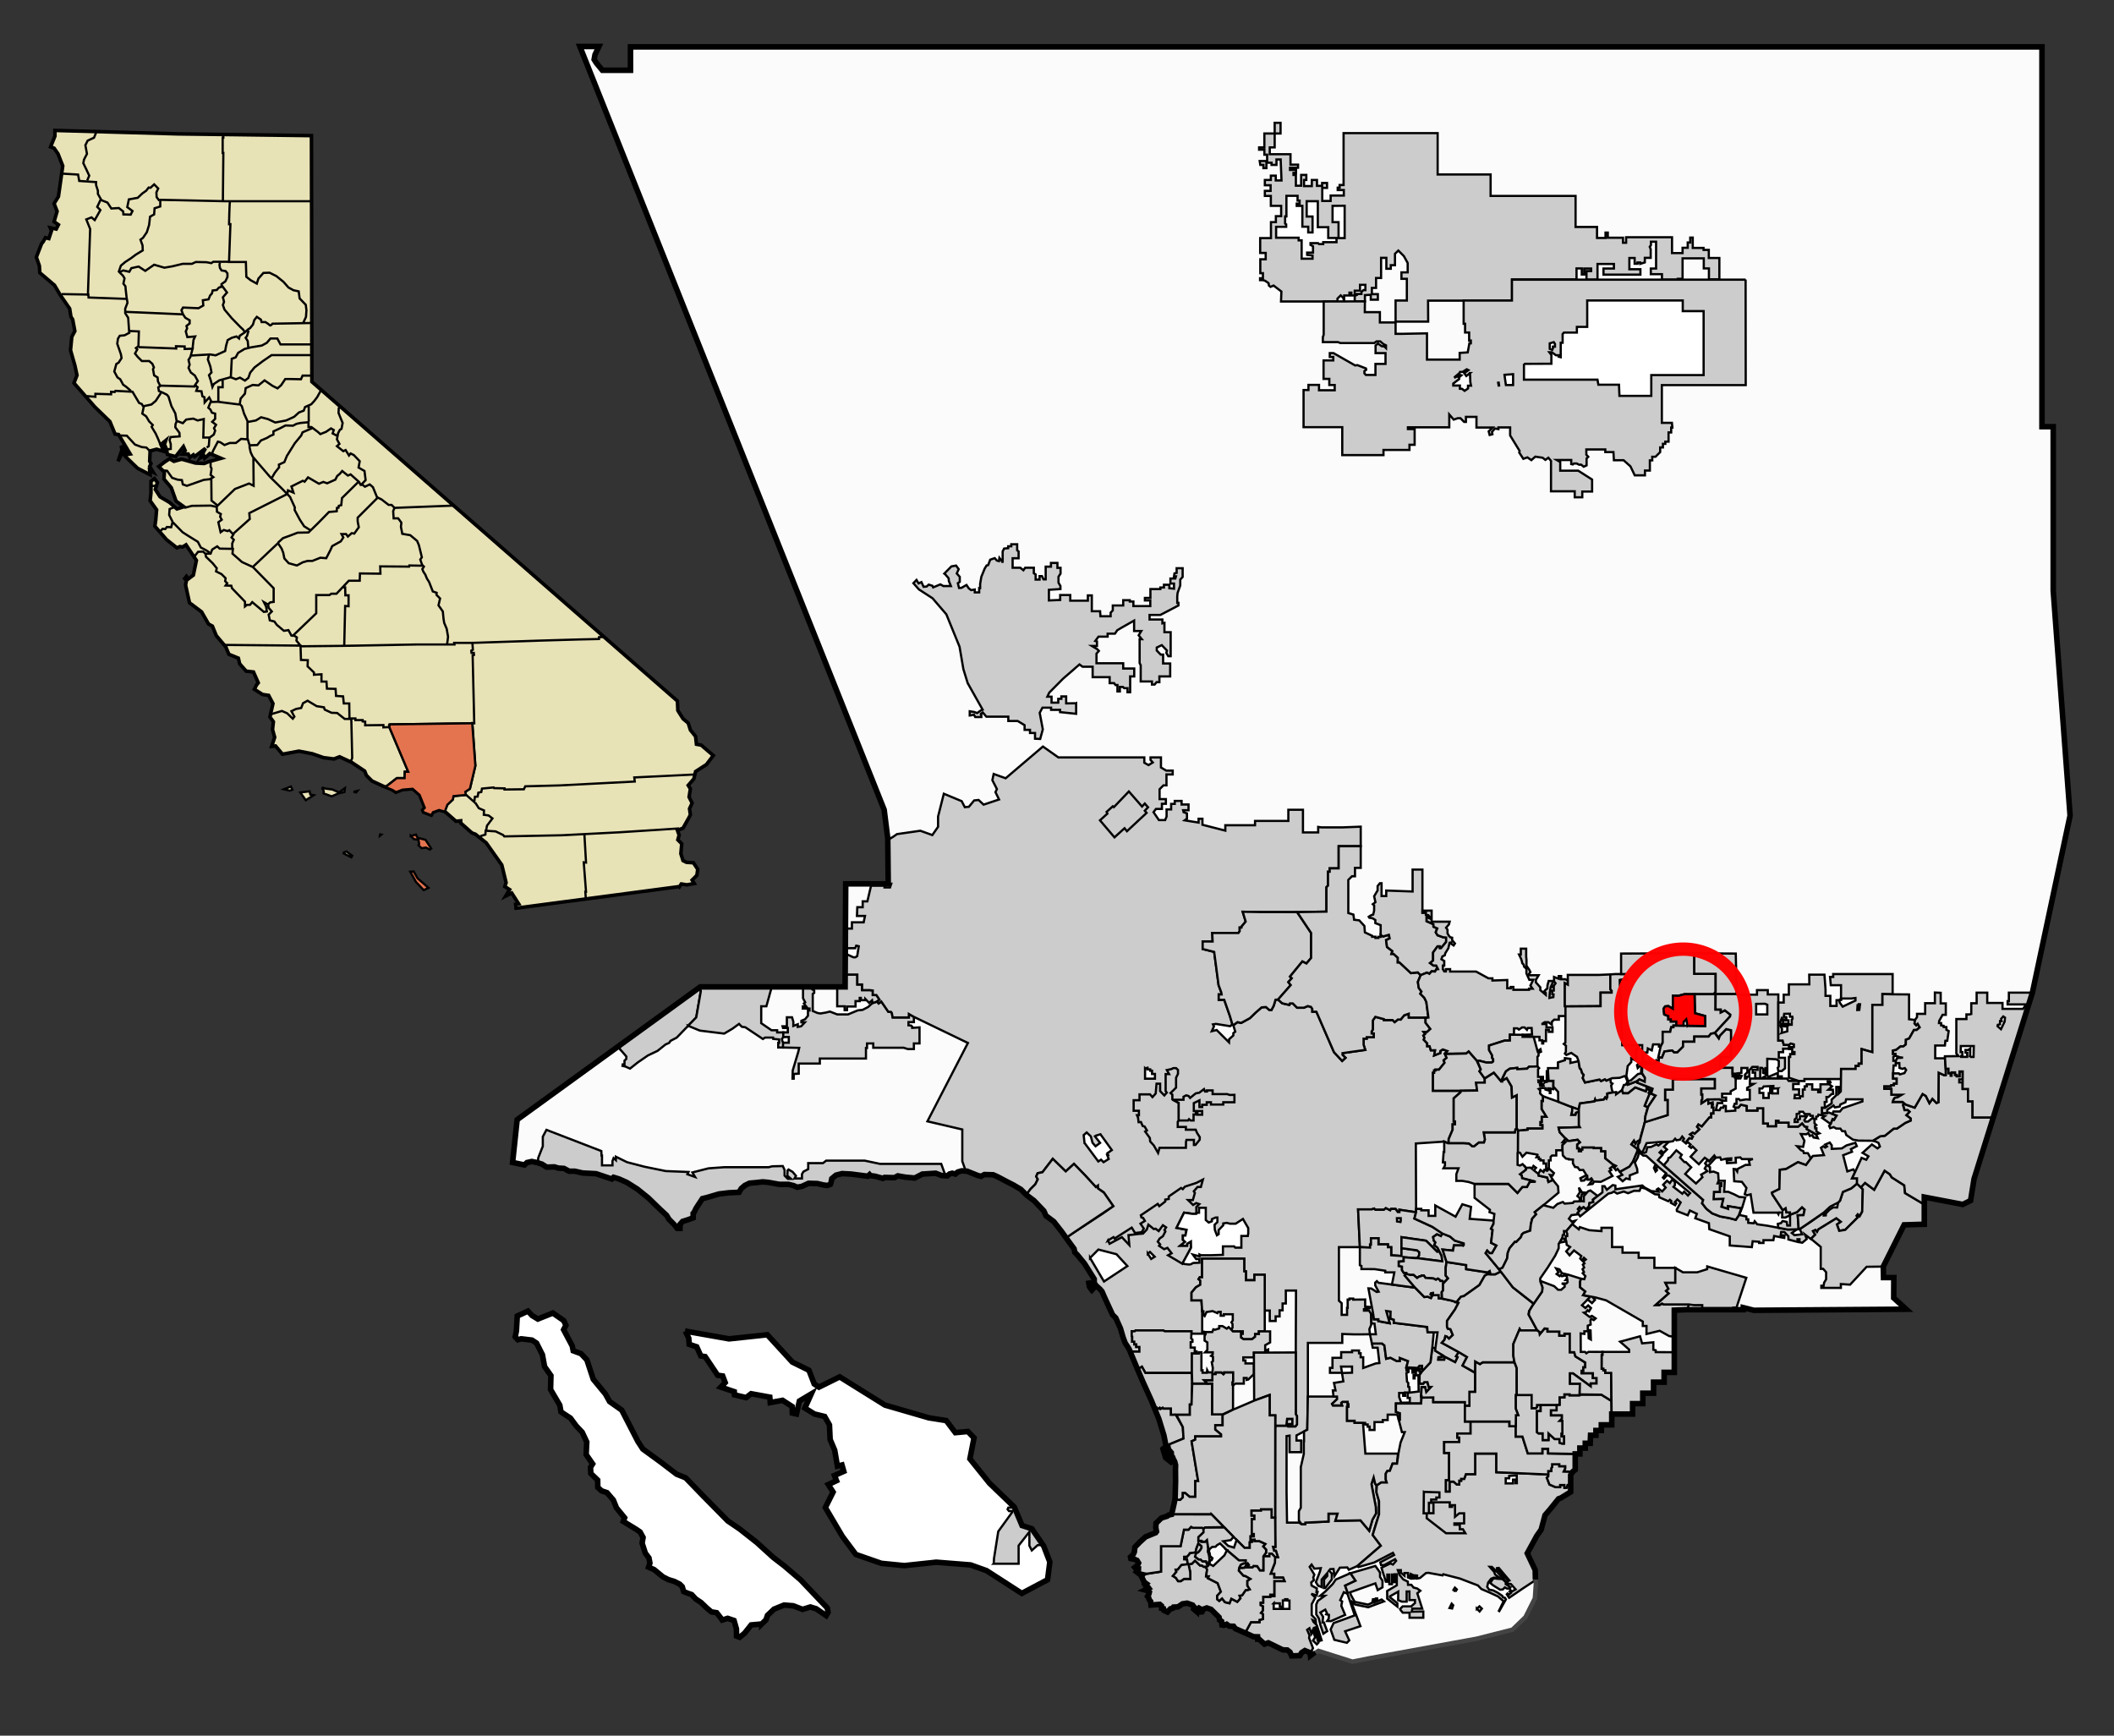 <svg xmlns="http://www.w3.org/2000/svg" width="950" height="780" version="1.0"><rect width="100%" height="100%" fill="#333333" stroke="none"/><g style="display:inline"><path d="M917.63 21.07v170.675h5.053v73.675l7.582 101.084-16.913 79.506-26.177 83.574-1.62 9.928-3.898 1.674-16.902-3.229v12.21l-9.068.268-9.37 18.74.108 4.954h4.63l-.052 8.939 5.599 5.277-68.441.484-4.739-1.184v.915l-31.016.215v27.948h-4.577v4.415h-4.739v4.954h-4.846v4.685h-4.577v4.685h-9.37v4.846h-4.17l-12.254 13.896v6.297l-2.046 2.37v7.592l-3.85 2.366-1.589.703-6.084 7.378-1.728 6.468-6.242 10.655 3.554 7.539-.127 12.679-4.236 8.46-5.831 5.638-16.069 4.066-55.856 10.32-15.277-4.845-3.623 2.13-1.81-1.983-3.223 1.991-3.671-.015-1.944-2.722-9.33-2.721-4.083-2.916-15.357-5.832-5.637-6.61-6.415.778-2.916-3.888-10.108 4.083-3.5-3.11-3.887.582-1.944-8.747-4.666-8.553 1.167-2.527-2.916-1.75 2.138-6.026 9.33-5.637-.777-3.305 3.694-3.5 3.499-1.166 1.555-7.386-.194-15.552-13.025-33.824-11.663-27.604-14.19-25.465-14.775-20.605-10.691-11.08-14.968-10.11-10.109-.777-7.775-2.138-6.415 2.527-7.97-.972-6.61 1.555-13.607.195-14.968-1.556-6.22.778-2.333 4.082-8.165-.583-5.054 1.555-17.884-2.138-6.22.972-3.5 3.693-9.525.39-6.026 2.137-4.86 8.36-6.61 4.276-18.855-16.718-10.303-5.054-16.523-2.916-14.968-2.527-6.221-1.75-3.11 1.361-4.86-1.555 2.523-18.86 82.28-59.664h65.103l.269-46.31h19.116l-.215-20.408-1.616-12.87-136.746-343.03h8.553L267 26.707l4.47 4.86h11.859V21.069h634.3z" style="opacity:.98;fill:#fff;fill-rule:evenodd;stroke:none;stroke-width:1px;stroke-linecap:butt;stroke-linejoin:miter;stroke-opacity:1"/><path d="m308.52 598.284 19.1 3.383 17.188-1.842 11.494 12.396 7.229 3.565 2.136 5.572 2.365 1.999 9.31-4.604 20.36 12.686 27.522 6.957 4.093 5.423 5.627-.512 2.762 2.865-1.324 10.056 19.434 21.047 3.478 8.287 4.4 1.432 5.46 8.137 2.622 6.8-1.023 7.981-11.561 6.139-16.438-10.439-11.972-2.778-15.145-.255-17.175.204-13.855-4.227-13.71-21.077 3.479-6.957-2.149-3.376 3.683-1.74-.92-2.353 4.194-1.841-.818-2.865-2.046.512-3.358-13.762-1.006-6.136-3.125-2.836-6.772-3.127 2.495-6.572-5.071 3.023-1.58 5.98-1.89-1.824-4.262-4.257-5.613.966-.205-2.456-7.86-1.437-3.771 1.409-4.227-.995-6.018-3.437 1.595-2.69-.897-2.365-2.345-.447-9.319-12.648-3.376-1.126-1.196-5.838z" style="fill:#fff;fill-rule:evenodd;stroke:none;stroke-width:1px;stroke-linecap:butt;stroke-linejoin:miter;stroke-opacity:1"/><path d="m371.753 722.588-13.182-13.656-31.625-25.553-18.841-19.27-7.074-3.933-11.973-8.862-9.654-17.63-5.439-3.822-7.564-10.637-2.667-8.103-6.139-4.092-4.096-9.89.626-1.982-5.684-5.09-6.02 2.408-5.18-3.27-4.793 2.208-.298 10.043 4.707.51 4.26 1.617 2.984 7.12 2.819 6.54.755 7.616 4.146 8.056 2.499 3.036 8.157 9.491 1.543 9.1 2.299 3.32-.817 4.162 3.091 3.901.711 3.098 4.398 2.84 6.514 9.644-.004 2.268 7.558 4.907 4.418 15.91 13.321 7.376 2.125 3.452 6.475 4.116 5.573 4.828 2.37.377 2.476 3.285 4.8.034 1.743 7.212 1.756.144 4.87-5.195 5.188-.989 5.292-6.241 7.314-1.45 5.21 1.68 5.037-.582 5.53 3.394.815-1.75-.33-1.696z" style="fill:#fff;fill-opacity:1;fill-rule:evenodd;stroke:none;stroke-width:1px;stroke-linecap:butt;stroke-linejoin:miter;stroke-opacity:1"/></g><g style="display:inline"><path d="m305.39 398.409-73.48 9.72-.195-1.75 1.36-.194-3.11-4.86-2.721 1.36 1.75-2.915-2.139-1.361.583-1.75-1.944-7.97-6.998-9.914-4.86-3.887-1.555-.584-5.054-4.47v-.973l-2.138.195-4.86-4.277-2.721-.777-2.722.972-.777 1.36-3.5-1.36-.388-.972.972-.972-2.333-5.832-3.11-2.722-4.666.39-2.916 1.165-1.749-1.166-3.888-1.555-5.054-2.333-2.527-2.527-.778-1.944-5.831-3.888-5.443-2.527-2.528.972-4.665-.583-5.054-1.75-6.026-1.166-7.387 1.361-3.11-3.693-1.75.194 1.36-4.082-.971-3.5.389-3.498-1.556-2.139 1.361-6.026-1.944-3.693-2.721-.389-3.694-2.333.972-1.944.778-.972-2.138-4.86-3.305-.388-2.916-3.305-.583-2.527-4.277-1.75-1.36-3.304-4.277-5.054-1.75-4.277-1.75-.972-3.11-5.443-5.442-4.082-1.75-7.97.389-2.138-.778-.778.778-.972.777 1.166 2.333-1.75 1.36-6.609-4.665-6.998-1.555.972-1.166-.194-1.36.583-4.666-3.693-5.249-6.026.389-2.722.389-4.665-2.916-4.083.389-3.499v-5.248l1.555-1.167 1.36 1.75-.971 3.11 2.138 3.305 4.277 2.527 3.304 2.916 3.11-.972-3.499-2.527-2.138-6.026-3.305-3.888.195-3.11-2.527-2.528 2.527-1.943 2.333-1.556 1.944 1.167 3.499-.972 6.22 1.75 3.888.194 1.944-.778 5.637-1.555-5.054-2.138-2.333 2.138-.388-1.166-1.556.972 2.333-4.277-4.86 3.693-.583-.777-1.555 1.166-.778-1.555h-2.527l1.167-1.555-.778-1.75-3.499 4.471-3.693-.971-.39-2.333-.971-2.139.583-1.749-2.138 1.75 1.36 3.11-3.304-.972-2.916.777-.194 4.666.583.972-.583 1.36 1.555 2.528-1.555-.778.194 1.944-5.637-2.916-5.443-5.249-1.361-1.943-1.944 4.082 1.75-5.249-.39-1.75 2.722 3.888 1.36-.194-5.248-8.748-1.555-.194-2.332-5.637-6.804-6.61-9.331-10.691 1.36-3.5-.971-4.47-1.944-6.804.583-6.026 1.36-2.527-.971-5.249-.778-1.166-.583-3.694-4.277-6.22-2.527-4.277-6.609-5.637-.194-3.11-1.361-3.888 2.333-6.026.777-.972.972-1.75 1.555.389 1.167-3.5-.584-1.36 2.722.583.972-1.944-1.944-1.36 1.36-4.666-1.36-3.499 1.944-3.11.972-6.804.972-6.998-2.138-5.443-1.75-2.527L22.744 66l1.944-4.86v-2.527l55.401 1.555 59.873.778.194 110.609 164.262 143.46.194 4.277 2.333 3.694 2.332 1.944.972 3.11 2.333 2.916.389 3.499 2.138.389 5.443 4.665-3.11 4.082-4.86 3.11-.778 3.305-2.527 2.916.972 1.555-.583 3.694 1.36 2.721-1.165 2.527.388 2.722-.583 1.166-2.721 4.86-2.527.972.777 2.138-.583 2.139 1.75 1.75-.39 4.47.973 3.11 1.555.778 3.11.194 1.944 2.916-.389 2.722-2.138 2.138.972 1.555-3.305.583-2.527-.388-.777 1.166z" style="fill:#e8e2b7;fill-opacity:1;fill-rule:evenodd;stroke:#000;stroke-width:1.6;stroke-linecap:butt;stroke-linejoin:miter;stroke-miterlimit:4;stroke-dasharray:none;stroke-opacity:1"/><path d="m184.365 391.728 2.558 4.604 3.479 3.683 2.148-1.023-4.91-4.297-1.74-3.07-1.535.103zM184.57 375.665l1.432 1.432 2.046.307.307 1.842-.307.614 1.433 1.33 1.944-.307 1.74.92.613-.51-2.558-3.889-3.58-.92-.717-1.433-2.353.614z" style="fill:#e4744f;fill-opacity:1;fill-rule:evenodd;stroke:#000;stroke-width:1px;stroke-linecap:butt;stroke-linejoin:miter;stroke-opacity:1"/><path d="m154.081 383.338 3.786 1.944.409-.716-2.66-1.944-1.535.716zM144.668 353.873l.819 1.637-.102 1.023 3.683 1.33 3.07-1.33 2.66-.614.204-1.74-2.66 1.945-2.967-1.33-3.172-.41-1.535-.511zM140.985 357.351l-1.534-.307-.307-1.432-4.195.512 2.455 3.478 3.581-2.25zM127.582 354.691l2.66.614 1.126-.41-.614-1.432-3.172 1.228zM158.89 355.817l1.125.307.614-.717-1.74.41zM170.656 375.665l.716-.614-.512-.102-.204.716z" style="fill:#e8e2b7;fill-opacity:1;fill-rule:evenodd;stroke:#000;stroke-width:1px;stroke-linecap:butt;stroke-linejoin:miter;stroke-opacity:1"/><path d="m305.195 372.289-26.908 1.74-25.782 1.33-25.885.51-.512-.613-3.376-1.637-4.502-.307-.102 1.74-1.944.613-.41.716M262.634 375.154l.716 12.482-1.023-.103 1.023 13.198h-.307l.204 3.07M312.357 348.041l-27.317 1.33.204 1.842-33.558 1.739-15.653.41-.614 1.33-8.697.102v-.512l-4.706-.102-.205-.307-5.218.511-.307 1.535-1.33.307-.307 1.74-1.227.101-.307 2.354-3.581-3.172-5.73.512-.306 1.534-2.456 2.353-1.125 2.763" style="fill:none;fill-rule:evenodd;stroke:#000;stroke-width:1px;stroke-linecap:butt;stroke-linejoin:miter;stroke-opacity:1"/><path d="m213.524 360.625 1.637 2.558 2.353 1.023-.102 1.944 2.148.307 1.74 1.33-2.456 3.274-.409 2.25M209.125 357.147v-1.33l2.046-1.33 2.455-10.334-1.33-19.234.819.102-.716-30.489.613-.205-.102-.92h-1.023l-.102-1.023.716-.41-.205-3.07 30.387-1.022 17.393-.512 9.105-.204v-.819l1.842-.102" style="fill:none;fill-rule:evenodd;stroke:#000;stroke-width:1px;stroke-linecap:butt;stroke-linejoin:miter;stroke-opacity:1"/><path d="m173.418 353.463 4.91-3.785h3.48l.102-2.865h1.534l-8.491-20.053.102-1.228 37.241-.511" style="fill:none;fill-rule:evenodd;stroke:#000;stroke-width:1px;stroke-linecap:butt;stroke-linejoin:miter;stroke-opacity:1"/><path d="m175.055 326.76-2.762.102v-1.023l-8.185.103v-1.637l-1.126-.103v-.613h-3.274v-.717h-1.841l.409 17.803-.614 1.432M121.24 321.133l5.422-1.637 2.353 1.023 2.558 2.456.716-.921-1.33-2.456 2.148-1.023 2.251-.409.819-2.149 2.046-1.125 4.092 2.456 3.274.511.307 1.023 3.07 1.433 2.557.102 3.377 2.66h2.148l-.102-6.957h-2.456l-.307-3.172-3.171-.204-.205-3.172-3.888-.102-.204-3.172h-2.251v-3.274l-3.376.205v-1.024l-2.865-2.762.102-2.762-3.07-.103-.204-6.445-33.967-.307" style="fill:none;fill-rule:evenodd;stroke:#000;stroke-width:1px;stroke-linecap:butt;stroke-linejoin:miter;stroke-opacity:1"/><path d="m134.949 290.44 19.439-.205 33.047-.614h16.779l-.103-.716h8.39" style="fill:none;fill-rule:evenodd;stroke:#000;stroke-width:1px;stroke-linecap:butt;stroke-linejoin:miter;stroke-opacity:1"/><path d="m200.94 289.416.409-3.273-.614-3.581-1.125-2.66-.307-1.944-.307-3.172-1.944-2.762.716-3.07-1.637-1.637.102-.92-1.739-.614-1.637-4.195-1.023-1.637-.716-1.74-.819-1.227-.511-1.228.716-1.125-.819-.819-.818-2.353.716-1.023-1.33-5.423-.818-1.944-3.07-2.557-3.58-.614-.614-3.172.204-1.842-1.432-1.943h-2.046l-.205-3.274.614-1.433-1.33-1.33h-1.33l-3.172-2.455-2.046-1.023-1.842-4.502-1.432-1.228-2.149 1.023-1.432-1.125 1.74-1.842-.512-4.092-2.66-1.535.511-2.865-2.66-2.762-1.432-.716-.717.92-1.534-2.455-1.023.512-2.865-2.251 1.125-1.023-1.125-2.047.512-2.762.818-1.535.716-.409.512-2.66-.716-1.74-1.126-2.762.102-2.148.512-.41M177.101 228.234l26.703-1.023" style="fill:none;fill-rule:evenodd;stroke:#000;stroke-width:1px;stroke-linecap:butt;stroke-linejoin:miter;stroke-opacity:1"/><path d="m189.89 254.221-5.934-.102-.102.512-12.994-.103.102 3.274-9.208-.102-.102 3.274h-4.91l-5.526 5.832h-2.353l-.818.614h-5.934v8.184l-10.232 9.822 1.535 1.023-.204 1.433 1.739 2.148" style="fill:none;fill-rule:evenodd;stroke:#000;stroke-width:1px;stroke-linecap:butt;stroke-linejoin:miter;stroke-opacity:1"/><path d="m154.695 290.03.41-17.7 1.534.103v-4.911h-1.433l-.102-3.581h-.92M131.982 285.733l-1.023-.102-1.33-2.456-2.047.307-3.171-2.66-1.126-1.534-2.046-.512-.511-2.558 1.432-1.432-1.432-1.637-.205-1.432-1.944-1.126 1.023 2.046.307 2.149-1.33.205-5.218-4.4-1.023 1.228h-1.33l-.92.716v-2.148l-5.833-6.037-.307-1.125-2.557-.103.716-1.023-.921-.92.205-1.33-1.842-1.842-2.455-1.228.307-1.432-1.842-2.251-2.967-2.865-.307-1.432-1.023-.921-2.251.102-1.535 1.944M120.42 271.614l1.024-.92 1.534-.205v-6.139l-9.31-9.515-4.91-2.25-4.298-3.786.205-2.149-5.934-.102-1.126-1.023-2.25 1.432-.717 1.842h-1.944" style="fill:none;fill-rule:evenodd;stroke:#000;stroke-width:1px;stroke-linecap:butt;stroke-linejoin:miter;stroke-opacity:1"/><path d="M94.127 248.39c-.307-.614-3.888-2.354-3.888-2.354l-1.33-2.557-4.297-2.66-2.558-1.637-4.502-4.604-.614 2.353-1.944-.103-.716.921-1.228-.102-1.227 1.33M67.73 218.412l2.456-.102M77.45 234.27l-1.433-2.864.205-2.66 1.842-.716M82.872 228.234l3.377-.92 8.491-.103 2.66.614.103 2.149 1.74 1.023-.308 1.227.716 1.33-1.534 1.126 1.023 4.502 1.432-1.024 1.74.512.716-.41 1.841 1.945-.818 1.33 1.023 1.023-.716 1.637v2.148" style="fill:none;fill-rule:evenodd;stroke:#000;stroke-width:1px;stroke-linecap:butt;stroke-linejoin:miter;stroke-opacity:1"/><path d="m104.665 240 7.57-6.753-.204-2.66 17.086-8.594.307-1.637 2.455 1.023-.92-2.762 5.115-2.558.819.41 1.534-1.945 4.911 2.865 1.944-.818 1.74.614 3.683-1.637.818-1.637 1.228-1.023 1.023-1.228 2.558 2.046 1.228-.512 3.785 3.377.716 1.33h.614M169.632 223.733l-8.9 8.9v1.74l.51 2.558-2.045 2.864-1.126-.204-1.74 1.534-.818-1.125h-2.046l.819 1.535-1.126 1.739-3.888 2.149-.716 1.637-1.944 3.785-2.66-.205-3.58 1.433h-2.15l-2.148.614-2.66 1.432-3.683-1.023-1.944-2.149-.512-2.557-.716-1.842-1.637-2.455-11.254 10.64" style="fill:none;fill-rule:evenodd;stroke:#000;stroke-width:1px;stroke-linecap:butt;stroke-linejoin:miter;stroke-opacity:1"/><path d="m125.025 243.786 2.148-1.944 3.376-1.228 3.172-1.228 4.911-.102 4.297-4.195 4.911-5.013 3.479-.307.102-1.535.716-.102.102-.819 1.126-.307.307-3.171 7.264-7.162" style="fill:none;fill-rule:evenodd;stroke:#000;stroke-width:1px;stroke-linecap:butt;stroke-linejoin:miter;stroke-opacity:1"/><path d="m139.45 238.26-2.762-1.739-1.944-2.967-1.534-2.864-.819-1.535.102-1.125-2.148-4.707-3.683-3.785-5.32-5.218-5.628-6.548-2.148-2.558-.921-1.944-.512-2.353.103-.818 3.376-.103 1.637-2.046 2.66-1.125 1.535-.921 1.432-.614v-1.432l3.07-1.433 2.353-1.228 3.376.103 1.535-.819 1.841-.409 3.274-.307.307-.204v2.353h1.33l2.967 2.25 1.023.921 2.558-1.023 2.25-1.534 1.229.716-.512 1.534 1.944 1.024" style="fill:none;fill-rule:evenodd;stroke:#000;stroke-width:1px;stroke-linecap:butt;stroke-linejoin:miter;stroke-opacity:1"/><path d="M122.262 214.627s.819-1.535 1.228-2.149c.41-.614 1.944-2.455 1.944-2.455l-.102-1.228 2.455-1.125 1.125-2.763 3.581-5.73 2.865-3.478.614-1.432 4.297-1.842M72.743 211.353l2.354.204 2.25 3.172 2.456.819 1.944.204.41 1.944 1.84.614 2.66-.92 4.912-1.74 2.762-.307 1.535-.92-1.228-1.024.307-1.842.102-1.023-.409-.818v-2.149" style="fill:none;fill-rule:evenodd;stroke:#000;stroke-width:1px;stroke-linecap:butt;stroke-linejoin:miter;stroke-opacity:1"/><path d="m94.945 214.627.102 10.333 2.763 2.251 7.775-7.469 6.344-2.455 2.046 1.023-.102-12.584M112.338 200.712l-1.125-3.785v-7.264l3.785-.716 2.353-1.433 3.07.819 3.274 1.534 4.91-.92 3.581-1.637 2.149-1.944 2.148-.819.614-1.637 2.763-1.227 1.33-1.433 1.33-1.74 1.637-2.966M138.734 182.296v7.162M139.757 168.791h-3.785l-.716 1.637-5.013-.102h-2.047l-1.841 2.762-1.637 1.433-2.251-1.126-3.581-2.455-2.762 2.25-2.558-.204-3.172 1.432-.307 2.456-1.944 2.25-.409 2.456.92.921 1.024 3.376 1.637 3.581M111.213 197.438l-2.865-.204-2.353 1.841h-2.763l-2.353.921-1.841-1.227-1.126-.307-2.148 4.092-.614 1.74M92.899 201.122l.92-.614.308-3.786 1.943-1.432.614-1.74-.511-1.125.92-1.534-1.739-1.33 1.33-1.33v-2.354l-1.432-.409-.716-1.432-.921-.819 1.023-2.558 3.274-.102 9.617 1.228M54.02 195.7l2.967.102 3.684 3.99 3.069 1.125 2.046.205 1.535 1.534M74.79 202.043l1.944-.307v-2.149l-.512-1.74.41-1.432 4.092-.307-.103-1.637-1.841-2.455.102-1.432.512-1.228-.614-3.581-1.74-3.274-1.33-4.297-.716-.819-1.841-.92-1.74-.717-.307-1.637.921-.716-1.023-1.944-.204-1.841-1.535-.921-.512-2.762.41-.819-.717-1.637-1.432-1.228H63.74l-1.842-1.841-1.227-1.535 1.023-1.842-.614-.613 1.125-.819.205-6.65-4.4-.205-.409-5.934-1.33-2.046v-2.046l1.023-2.66-.409-2.456-.41-3.58-.101-1.33-.921-1.229.511-2.353s-.613-1.227-1.023-1.534c-.409-.307-1.534-1.535-1.534-1.535l.92-2.66 1.944-1.637 2.66-1.74 2.047-1.534 3.171-1.944-.102-2.25-.92-2.559 1.125-.818 1.739-2.558 1.023-3.274.41-3.683 1.84-1.023.205-2.763 2.558-.818v-2.967l29.159.614h38.776" style="fill:none;fill-rule:evenodd;stroke:#000;stroke-width:1px;stroke-linecap:butt;stroke-linejoin:miter;stroke-opacity:1"/><path d="M100.368 60.853v1.023h-.307v6.855h.307l-.205 21.69M103.335 90.318c-.205.819-.41 10.436-.41 10.436h.614l-.614 16.984h7.571l.205 6.65 1.944 1.535 2.762 1.534.717-2.25 2.25-2.558 2.763-.103 3.07 1.535 3.17 2.558 2.252 2.558 2.25 1.227 2.354.512.409 3.172 2.762 2.864.307 2.456-.204 2.967-.512 1.125-.716 1.535" style="fill:none;fill-rule:evenodd;stroke:#000;stroke-width:1px;stroke-linecap:butt;stroke-linejoin:miter;stroke-opacity:1"/><path d="m139.86 145.157-17.393.307s-.921 1.126-1.228.716c-.307-.409-1.944-1.432-1.944-1.432h-1.74l-.306-1.125-1.842-1.228-1.125 1.432-.614 2.047-1.33 1.636-.716.41-1.74 1.534-2.148 1.433-.307 1.227-1.125-.92-2.149.614-1.842 1.023-.716 2.557-.409 2.354-4.297 1.944-2.456-.41-8.696.512.819-3.07-3.581.103v-1.126l-3.888-.102.102 1.023-16.881-.614" style="fill:none;fill-rule:evenodd;stroke:#000;stroke-width:1px;stroke-linecap:butt;stroke-linejoin:miter;stroke-opacity:1"/><path d="m56.476 140.144 25.782 1.125 1.024 1.535 1.943 1.126v1.432l-1.432 1.125.307 1.023-.614 1.433.716 2.558 3.479-.307-.716 1.534-.41 3.684M82.156 140.963l-.614-1.535.716-1.228 6.958.307 2.148-1.228-.204-2.353 2.557-.41.716-1.738.819-.921.307-1.33 1.842-.205 1.023-1.125 1.125-.307v-1.228l1.74-1.228.92-1.944v-1.637l-.818-1.023-1.842-.307-.716-1.125-.205-1.432.205-.921" style="fill:none;fill-rule:evenodd;stroke:#000;stroke-width:1px;stroke-linecap:butt;stroke-linejoin:miter;stroke-opacity:1"/><path d="M103.13 117.636h-7.264l-.921.613-2.148-.409-4.81-.102-1.738.818h-4.093l-4.706 1.126-3.581.614-4.604-1.33-3.99 2.762-2.967-1.944-3.274.716-.921 1.637-2.762-.614-1.433.717M99.754 128.378l2.25 3.07-1.841 2.148.511 2.046-.511 1.433.716 2.046 3.274 3.888 3.786 3.888 1.227 1.125.717 1.023M140.167 159.583h-18.11l-3.887 2.66-3.786 2.865-1.944 2.353-.818 2.353-1.535 1.228-2.25-1.33-1.842.716-2.353-.92-3.274.92-1.842.512-2.456 1.637-.613 1.33-.717-2.865-.818-2.455 1.125-1.228-.511-2.66-1.126-3.172.512-2.046" style="fill:none;fill-rule:evenodd;stroke:#000;stroke-width:1px;stroke-linecap:butt;stroke-linejoin:miter;stroke-opacity:1"/><path d="M103.744 169.2c0-.716.41-7.98.41-7.98l1.738-.614 1.126-2.046 2.865-1.74 2.864-.715 4.911-.819 2.251-1.228 1.637-1.944h3.07l1.432 2.66h13.607" style="fill:none;fill-rule:evenodd;stroke:#000;stroke-width:1px;stroke-linecap:butt;stroke-linejoin:miter;stroke-opacity:1"/><path d="m111.724 148.534-.716 2.455-.614.819.92 1.432.308 3.172M98.117 180.25v-6.24h1.944v-3.07M94.945 180.352l-.92-1.739-2.047 2.251-.102-2.353-.921-.41-.41-2.25-2.353-.205.614-1.637-1.125-1.023 1.228-1.74-1.33-2.455-1.842-1.432-1.023-2.046.511-1.433-.511-2.148 1.023-1.637M87.886 173.702l-16.166-.409M79.19 189.049l2.966 1.125 1.535-1.637 3.171-.409 1.944.819 2.763-.614-.205 8.287h2.865M71.925 199.382l-.92-2.25-1.024-2.251-1.842-3.07.512-.818-1.637-1.637-1.33-2.251-1.74-1.228.717-3.376 3.376-.716 1.944-1.637 2.353-3.581M64.354 182.706l-.614-1.126-1.228-.511-2.967-5.014-7.673-.409-.307.512-1.637-.103v1.126l-7.06-.205v1.33L38.982 178M58.83 175.646l-2.15-1.841-1.33-.921-1.33-2.456-1.227-.818-1.433-2.66.921-3.377 1.023-.613 1.33-2.047-.307-1.739-1.637-4.706.307-2.251.819-1.33 2.148-.205 2.149-1.125v-.512M27.726 132.164l11.97.204.103 1.33 16.984.614" style="fill:none;fill-rule:evenodd;stroke:#000;stroke-width:1px;stroke-linecap:butt;stroke-linejoin:miter;stroke-opacity:1"/><path d="m39.492 132.88 1.023-29.977-1.739-4.297 2.353-.921 1.433 1.228 2.557-4.502-1.432-1.433 1.637-3.478-1.33-2.353v-1.433l-.819-2.557v-1.33l-7.57-.512-.512-2.865-6.855-.409" style="fill:none;fill-rule:evenodd;stroke:#000;stroke-width:1px;stroke-linecap:butt;stroke-linejoin:miter;stroke-opacity:1"/><path d="m43.38 59.113-1.125 2.763-2.865 1.33-1.023 2.046.716 3.888-1.33 2.558-.307 1.637 1.432 2.967 1.228 2.66-.92 2.148M45.222 89.807l3.069 1.228 1.74 2.66 3.376-.205 1.944 1.535.102 1.33 3.274.102.818-1.637-2.353-1.74.716-3.478 3.99-.716 2.047-1.944 1.739-1.228 1.125-1.432.819.102 1.637-1.534 1.841 1.841-.818 1.74.102 2.148 1.228 1.637" style="fill:none;fill-rule:evenodd;stroke:#000;stroke-width:1px;stroke-linecap:butt;stroke-linejoin:miter;stroke-opacity:1"/><path d="m175.055 325.532-.029 1.402 8.418 19.88h-1.534l-.103 2.864h-3.478l-5.128 4.02 2.951 1.19 1.87 1.082 2.845-1.112 4.583-.382 3.11 2.722 2.333 5.832-.972.972.389.972 3.499 1.36.777-1.36 2.722-.972 2.587.739 1.147-3.093 2.456-2.353.306-1.534 5.518-.493-.197-1.451 2.046-1.33 2.452-10.379-1.407-19.082-37.161.506z" style="fill:#e4744f;fill-opacity:1;fill-rule:evenodd;stroke:#000;stroke-width:1px;stroke-linecap:butt;stroke-linejoin:miter;stroke-opacity:1"/></g><g style="opacity:1;display:inline"><path d="m241.718 522.556.164-2.227 2.047-5.218v-4.297l1.637-3.07 24.657 9.516.102 2.046h.205v4.4h4.706v-1.945l.511-1.33 1.024.921v-1.535l5.013 2.456 7.878 2.046 9.515 1.944 10.23.41-.51 1.022 3.478 1.228-1.228-2.046 7.264-1.842 7.06-.511h19.95l1.637-.41 4.707-.102.818 1.74v2.557l1.433 1.433h1.432l-1.626-1.384.108-2.37.43-.43 1.831 1.077 1.508 1.777-.646 1.184h3.338v-1.938l.646-1.131 2.154-1.13v-2.693h6.624l1.454-1.131h17.285l6.892 1.454h27.517l1.942 5.334-4.476-1.13-6.324.58-3.456 1.533-7.004-.902-7.326.971-7.251-.96-10.754-1.035-4.328 2.078-.833 2.739-1.507.465-7.85-.938-5.505 1.765-4.038-1.292-10.641-1.057-6.953.59-2.855 1.733-1.683 2.288-9.322.836-7.279 2.205-3.861 6.275-.162 2.153-4.738 1.616-1.508 3.123-3.024-2.45-10.82-11.18-10.632-7.415-5.14-1.794-.668.623-6.86-2.263-12.396-1.206-3.01-1.286-7.06-.545-3.923-1.925z" style="fill:#ccc;fill-rule:evenodd;stroke:#000;stroke-width:1;stroke-linecap:butt;stroke-linejoin:miter;stroke-miterlimit:4;stroke-dasharray:none;stroke-opacity:1"/><path d="m278.413 469.795 36.1-26.194.42 1.836-2.047 11.766-8.798 9.106-2.763 1.432-.614.92-1.637.717-3.58 2.865-4.298 2.046-4.604 3.171-3.478 2.763-2.046-.92-1.33-.308.108-.674h.793v-1.672l.794-.765.057-1.077-2.013-2.352-.878-.907-.186-1.753z" style="fill:#ccc;fill-rule:evenodd;stroke:#000;stroke-width:1px;stroke-linecap:butt;stroke-linejoin:miter;stroke-opacity:1"/><path d="m309.228 460.989 3.658-3.786 2.047-11.766-.33-1.893 32.219-.05-2.424 8.722h-2.315v7.593l4.63 3.177h2.532v.97h2.746v2.153l-.592.754.161 1.023.431.646v2.208h-2.262v-2.1h.431v-1.508l-2.692-.269-.048-.58h-3.614l-.97.634-7.915-5.277-1.561-.215-1.239-1.293-2.962 2.154-3.715 2.208-10.931-1.346-5.285-2.16z" style="fill:#ccc;fill-rule:evenodd;stroke:#000;stroke-width:1px;stroke-linecap:butt;stroke-linejoin:miter;stroke-opacity:1"/><path d="M351.991 466.055v-2.1h2.046v-1.992h-2.154l-.215-.754h1.938v-4.038h2.316l.592 1.938v1.939l1.993-.754v1.184l1.507-.269 1.67-1.777h-1.562v-.7l1.67-.7 1.292-1.562v-2.369h.7v-.861h-3.016v-.97h1.508l-1.023-1.292.592-.539-.97-1.83v-5.116h4.147v1.13l.862.486v1.076l-.646.485v7.647l2.154.915 1.292.215 2.53-.43 1.724-.431 3.339 1.292h4.792l4.416-1.83 2.153-.216 2.477-1.292 1.885-1.724 2.1-.7.754.808 1.185-.861 3.177 4.63h1.13l.431.539.377 1.992h7.27v-1.561l2.261 1.292v2.37h-2.423v1.453l1.185.108.485.485v.538l3.284-.215v7.215h-2.53v2.531h-2.693l-1.938-.592H392.43v-1.939h-2.8v2.047h-.485v4.738h-20.731v2.262h-9.478v4.523l-2.261.162v2.1h-.539l.108-3.716 2.477-8.292.43-1.831-7.269-.162v-2.154h2.585v-2.584l-2.477.053z" style="fill:#ccc;fill-rule:evenodd;stroke:#000;stroke-width:1px;stroke-linecap:butt;stroke-linejoin:miter;stroke-opacity:1"/><path d="M376.223 443.493h3.554l.032-5.546h5.46v4.47h2.154v2.53h3.446l1.347.162v2.046h1.615l1.4 2.046-1.13.915-2.004.668-.205-1.26-1.292 1.185-1.723-1.777v.538h-2.046v-1.023h-.485v1.454h-1.885v2.423h-3.823v1.616h-1.077v-1.724h-3.338v-8.723zM483.596 316.035v4.738l-7.216-.754v-1.023h-4.038v-.97h-3.877l-1.239 2.316 1.4 7.431-1.185 4.308-2.315-.107v-2.585h-2.262v-1.4h-2.423v-2.1l-3.123-1.885h-4.2v-1.938h-9.854l-1.616-1.885-.861.592v.377l.215.162v.915h-2.746l-.593-1.077-1.292.323-.592.054v-1.885l2.046.323 1.292.485 1.562-1.13.915-.378-6.73-11.954-1.94-6.3-1.722-10.07-5.924-14.539-6.192-7.215-6.139-3.985-2.477-2.8 1.4-1.454.916 1.561 1.292-.592.97 2.1 1.345-.108.97-.861 1.669.538.323.7 3.23-1.346 1.347.754h3.393l-.916-2.262-.108-1.238-1.561-1.83-.377-.27 3.177-3.231 2.1-.377 1.185 1.615-.862 1.939 1.346 1.508v2.261l-.861.593.538 2.154 1.077-.054 2.262-1.293 1.023 1.508 1.077.808 1.615-.27v1.293h1.993v-1.939h.43v-1.884l.539-3.177 1.508-3.716.861-1.4.7-.161.916-2.424 2.046-.7.915 1.077.97.27.215-1.454 1.239 1.615.215.539v-5.062l.646-1.292 1.83-.162v-.862h1.401v-.915h2.639v2.746l.646.485v3.07h-2.693v4.253h3.447l1.4 1.131.807-1.13h3.877v2.476l.808.539v2.315h1.777v-1.561h1.077l.7 1.454h.97v-5.708h2.369v-1.67h2.908v2.208h1.4v2.585l-.916 1.4v2.692l.862 1.454v1.4l-5.17.323v4.793l5.062-.216v-2.207h4.523v2.53h7.916v-2.369h1.777v7.108h3.715l.162 2.262h4.577v-1.616l.97-1.023v-2.208h4.684v-2.369h2.962v.592h1.615v2.047h7.593v-2.531h-2.423v-1.131h2.477v-3.985h4.47v-.7h1.615v-1.238h2.046l.377.054v1.507l2.1.216v-2.316h-1.616v-2.261h2.208l.27-.97h-.862l.215-1.346.97-.215v-2.1h2.692v3.93l-1.077 1.185v2.639l-1.185 3.338-.161 1.454v3.016h.538v1.184l-8.13 4.254h-4.847v2.047h5.762v1.723l.915-.216v4.2h2.8v10.77h-1.077l-.861-1.454.269-1.077-2.316-2.423-2.261 1.077v1.346l1.777 1.831h1.077v3.985h3.177v5.816h-4.847v2.584h-1.292l-.862 1.077h-1.184v-1.4h-5.062v-7.323l-.485-.916v-10.77h.97l-1.4-1.722 1.184-1.939h-3.23v-4.685l-5.332 3.016-2.207 1.292-1.077 1.562h-3.285v1.346h-4.093l-1.453 1.938.753.216v2.046h-2.261l2.423 1.454.7.754-1.077 1.238v4.308h12.008v2.37h4.954v3.554h-1.83v7.107h-1.185v-1.83h-1.508l-.539-.539h-1.4v1.993h-1.077v-2.854h-.861l-.646-.862h-1.993v-2.692h-7.646v-4.685h-4.523l-1.4-1.023-7.324 6.354-6.246 6.3-.862 1.83h1.885v2.693h3.015v-1.723h1.4v-1.077h2.154v3.123l4.47-.053zM446.548 702.718h11.2v-8.131l4.847-6.193v6.193l1.077 2.154 2.639-2.37 2.1-.053-4.577-7.216-4.47-1.346-3.338-8.4-2.908.161-.323.754.646.808h1.4l-.054.592-6.192 8.562-1.885 12.008-.162 2.477zM627.155 144.528v-9.477h5.062v-9.747h-2.423v-2.907h2.8v-4.2l-1.723-3.124-2.477-2.477-1.508 1.454v5.116H625v1.615h-1.992v-4.9h-2.37v9.046h-2.261v4.47h-1.885v2.8h2.692v2.477h-3.177v-2.208l-2.638.162v2.8h-4.577v-2.477l1.023-.43v-.432h1.992v-.861l.862-.862h.915v-2.37h-2.423v2.64h-2.37v2.153h-1.507v-1.292h-.862v1.292h-2.369v2.639l-.43-1.562-1.131-1.13-1.454 1.453v1.293h-25.363l.162-4.47-3.5-2.692-1.4.592-.7-.592-.162-1.077-1.562-1.077-.969-.27h-1.292v-.86h1.292v-2.262h-1.185v-6.247h2.424v-2.854h-2.477v-6.677h4.846v-7.162h2.208v-2.692h2.369V92.51h-4.63v-4.47h-2.693V85.78h2.584v-2.531h-2.584v-2.37h2.692v-1.938h2.208v2.154h2.585l-.377-9.423h-1.885v2.423h-2.208v-.97h-2.315v2.424h-1.346v-1.454h-1.4l-.27-1.723h3.339v-2.854h-1.239v-2.262h-2.369v-1.023h2.37v-6.246h4.63v-4.793h2.639v4.793h-2.639v6.246h-2.208v3.07h9.316v4.684h3.393v1.4h-3.608v.97h2.692v1.346h-1.13v.915h1.076v4.846h2.37v-4.846h2.315v2.262h-1.023v2.746h3.5V80.88h2.316v2.638h2.315v-1.292h2.208v2.208H594.2v5.87h3.77V87.88h5.923v-2.477h-2.747v-1.077h.862v-1.185h1.777V59.825h42.27v18.578h23.802v9.638h38.178v13.947h9.639v4.954h3.823v-2.423h1.023v2.315h6.839v2.262h1.4v-2.477h20.624v7.108h4.738v-2.37h2.316v-2.369h1.13v-2.207h1.131v4.63h4.847l.016.895h2.353v3.629h4.739v9.585h-4.685v-4.9h-2.316v-4.524h-9.53v9.208h-2.155v.377h-7.108v-2.477h-5.007v-2.53h2.369V108.61h-2.316v1.562l-.538.754.43 1.023v3.931h-2.638v2.046l-2.046.646-.01-.593h-1.229v.54h-1.292v-2.585h-2.37v5.062h4.955v2.423h-16.585v-2.747h4.684v-2.046h-7.377v7.054h-4.954v-3.877h2.1v-1.13h-3.123v2.692h-1.077v-2.746h-2.37v4.954h-28.97v9.53h-37.747l.054 9.424h-14.647z" style="fill:#ccc;fill-rule:evenodd;stroke:#000;stroke-width:1px;stroke-linecap:butt;stroke-linejoin:miter;stroke-opacity:1"/><path d="M784.445 125.681H679.442v9.37H657.74v10.446h.646v3.931h1.83v3.608h.755v1.239h-.647l-.753 4.092-3.608.216v3.015h-14.7v-11.793l-11.147.216h-2.962v-5.116h-7.054v-4.63h-6.785l.054-4.847-18.524.054v14.916l-.377 1.13v2.208h6.785l1.13.431h15.186l1.023-.754h1.67l.7.592.753.647 1.131.538v1.239l-.7-.7-1.238-.162-1.67-1.185-1.077.862v3.446h4.47v4.847h-4.523v4.954H613.8l-.647-.7v-1.024l.808-.592-.107-.592-3.878-1.508-.969.162-9.746-5.547h-1.67v1.723h1.562v1.562h-4.362v8.293h2.585v2.746h2.423v2.37h-7.054v-2.424h-4.739v2.315H585.8v16.693h17.393v12.547h18.523V202.2h11.685v-2.316h2.316v-7.054H632.7v-.808h18.578v-5.762l1.992 2.316 1.831-.646h1.185l1.67 1.67h.807v-2.263h4.739v4.793h7.215l-1.723 1.723.43 1.616 1.24-.324-.162-1.077 1.292-1.507 1.562.269v-.754h5.277v3.608l4.254 6.946-.162.754 1.831 2.8 1.831-.646 1.777 1.239 1.777-1.562 3.285.485 1.238.969 1.346-.97 1.185 1.4v13.678h10.662v2.693h3.392v-2.585h4.416V215.5l-6.246-3.985h-8.078v-3.877l-1.561-.915h6.515v1.83l.7.162.485-.43h1.239l1.077.538h.969l1.13.915 1.293-.592v-3.123l.754-.754-.862-.916v-2.369h8.508v1.185h3.662l.215 3.661h4.362l3.07 2.747 1.938 4.038h4.577v-2.154h2.208v-4.577h1.077v-1.615h1.454l2.1-2.1v-2.1h1.238v-1.616h1.077v-.969h1.454v-4.146h1.185v-2.208h.538l-.215-2.1h-4.523v-16.962h37.693l-.054-47.387z" style="fill:#ccc;fill-rule:evenodd;stroke:#000;stroke-width:1px;stroke-linecap:butt;stroke-linejoin:miter;stroke-opacity:1"/><path d="m565.62 715.544-.7-1.023-3.338.107-2.423 3.77-.43-3.177-1.455.054-.592.7 1.292 1.238v2.692l-2.961 3.878h-.539v-3.824l1.454-1.615v-1.292l-2.53 2.907v3.393l-1.616-.646-.97-1.562 1.831-4.793.377-1.507-2.907.215-1.239-1.83-.861 1.022 2.1 3.5-.485 1.293.27 1.185-1.185 1.023.161 1.4 2.37 1.292-.162 1.616h.485l-.431 1.507-2.37-.7 1.777 1.67-1.615 3.015v4.846l1.777 1.885.108 1.185-1.42-.714.283.68 1.559 1.53 2.154 6.802-.879.255-1.984-6.037-.481.17 1.927 6.632-.737.794-1.729-1.7.992-1.56-1.134-2.947-.538 1.446-.907-2.495-1.049.737 1.077 2.466-.198 1.162 1.247 3.26.51 1.36-.425.737-.745 2.607-.827-1.571-1.65-.69-1.454.915-.808 1.346-3.716.108-.7-1.67-1.238-.969-1.992-.054-6.516-3.177-1.723.592-3.07-2.207-.053-1.077-1.844-.06-3.736-1.676 2.618-4.834h3.823v-1.023l1.562-.377v-2.208l-.916-.538.862-1.077v-1.939l-1.023-.484v-1.131h1.184v-2.639h3.178v-.969h.969v.7h.861v-6.785h4.577l-.646-1.561h-3.985v-1.723h-1.615l1.939-5.008v-2.477h1.346l-.646-1.939-.27-.915h-.807l-.485-1.777h1.077l-.108-4.9v-49.54h5.008l.377-3.07h2.37v2.37h-1.778v1.022h3.124l.7-.861v-3.77l-.539-.861v-27.57l.108-28.001h-4.577v5.815h-1.454v3.07h-1.346v2.746h-1.777v2.046h-2.639v-4.685h-2.262v-16.1h-4.63v2.477h-3.824v-3.985h-.754v-5.708h-18.954v8.4h-1.077l-.485.808.754.592v1.939l-1.938 1.13-1.993 2.37v3.5h4.47l.323 5.062v9.046h.7v.862h-5.547v-1.077H482.91l-.754-.377h-12.385l-.377.377h-1.346v2.208l.215.161v2.316h.916v1.184h.915v1.185h1.4v2.1l-4.147-.022-.679-1.464-1.33-2.056-2.352-6.904-2.1-4.685-1.454-1.454-4.738-10.447-2.462-2.463-1.038-2.275v-.862l-4.489-7.1-4.235-4.908-.323-1.562-3.643-5.005 16.728-10.987 4.523-3.177-4.361-6.3-2.531-1.67v-1.292l-.916.7-4.415-4.847-5.439-5.6-3.715 3.393-5.816-5.655-4.63 6.031-2.155.431-.646 1.454.7 1.293-.538 1.13-.593 1.131-2.18 2.181-1.858 2.504-2.423-2.423-2.95-1.75-9.49-4.82-3.93-.107-1.562.807-1.562-.43-4.337-1.746-.951-.18-1.55-4.429v-14.27l-15.67-3.661 18.2-35.217-24.285-11.739-2.261-1.292v1.562h-7.27l-.377-1.993-.43-.538h-1.132l-3.177-4.631-1.184.861-.669-.876 1.046-.847-1.4-2.046h-1.616v-2.046l-1.346-.162h-3.446v-2.53h-2.154v-4.47l-5.46.012.054-9.427 3.629 1.66h.915l.808-.538.7-4.415-1.13-.27-.485 1.131-4.423.012.052-8.831h2.917v-2.812h5.277l.592-2.854h-3.608l.162-3.93h2.423v-2.64h2.1l1.67-7.107h6.03v.861h2.477l.539-1.669-1.4.054-.154-19.702 2.523-1.514 1.616-1.131 10.5-1.508 5.385 1.939 2.584-3.716v-4.63l2.585-10.232 8.024 3.339 1.4 2.692 1.83-.161 2.37-2.854 1.992-.216 2.262 2.1 6.946-2.315-1.615-3.285.646-1.4-2.046-3.985.592-2.8 5.385 1.939 16.747-14.27 6.946 4.9h38.61v2.37l1.884 1.076 1.938-1.184-1.023-1.131v-1.13h4.685v4.522l2.37 1.4h2.907v1.724h-2.8v4.9h-1.346l-1.75 1.75v4.442h2.827v2.1h-1.777v2.316h-2.693l-1.077 1.454 2.424 3.554h2.8l.646-1.616v-3.177h2.046V371.4h1.616v-1.346h3.069v1.616h3.123v2.584h-2.423l.215.862 1.508.538v2.37l-1.023.753 6.246 1.024v-1.724h1.723v2.693l10.285 2.638v-2.423h13.355v-1.938h14.97v-5.008h6.57v10.177h6.838v-2.477l1.508.216h9.261l8.347-.324v8.778h-9.908v9.962h-4.039v1.507h-.754v6.247l-.7.7v10.985l-13.246.215h-15.132l-9.262-.161 1.347 4.415-1.885 2.262v.43h-.808v1.616l-.538.808h-11.793l.162 3.823h-4.47v3.392l5.17 1.293 1.992 15.023 1.185 3.124.161.969h-1.292v2.423h2.477l2.585 7.377 1.077 3.662-1.024.808-6.354-1.024-1.346.216.43.915-.968 2.154 2.207-.538 5.547 5.546.054-1.4 1.884-1.723v-1.023l.862-.646-.862-2.908 1.885-1.4 1.615.377 3.931-2.154 3.124-3.016 2.153-1.83 1.939-.162 1.454 1.292 1.023.054 1.023-1.938.808-2.693 1.13-.054 1.885 1.67 3.231.753.182-.68 1.326-.02 1.939 1.939h3.069l1.723-.754 1.454.377.592.915v1.239h1.831l7.916 18.2 3.661 3.932 1.508-1.4-1.346-1.347v-.754l10.231-1.453-.754-2.316v-2.746h1.4v-.646h3.123v-1.67h-.915v-.915l.539-.862v-4.092l1.13-1.616 3.824 1.024v.43h3.93l.916.916 1.508-1.185 1.184.054 1.616-1.939 2.046-.7v1.724h7.539v2.315l2.154 2.8-1.508 1.4h-1.454l.7.808-.862.754.485.969-.323.915 1.562 1.616v1.292h1.077l.538 1.831h1.939l-.431 2.316 2.746-1.077v-.916l1.13-.7 2.047.7-1.13 1.239.807 1.83-1.346 1.131.43 1.077-2.53 3.123h-1.562v.377h-.592v1.024h-.539v8.077h12.385v.7l-3.069 2.692v10.393h.592v1.292h-1.077v2.423l-1.777 4.2-.107 1.831h-.377l-1.508-.7-12.762.862.108 29.347v1.562l-7.485-1.131v1.023h-.754l-.97-1.4h-2.046l-.377.646-1.992-.97-.808.701h-3.93l-.485-.539-1.131.377h-6.085l.808 16.963h-9.423v24.07l1.238 1.13v5.224h2.423v-3.123h.27v-3.716h.807l.013-.479h1.656v.48l5.385-.055v3.177l2.046.162v.538l-2.584.431v.7h2.37l.322.646.539.808.107 4.685-.915 2.208.27 2.261-3.716.054h-3.447l-5.277-.162v3.985h-15.454v24.286l-.27 14.754-4.846 2.531v2.315h2.1v5.224h-5.223v-7.431l-1.346.215v25.309l.215 13.57h5.331l.916.538.323.161h1.669v-.7l10.393-.484v-3.554h4.092l-.97 3.23 11.255-.215 3.931 4.685 1.454-5.008 1.615-2.8-.107-2.854-1.993-10.446 1.023-2.854.7 2.908.539.538v3.177l1.185 4.092v5.816l-1.67 5.277-1.184 4.039 3.661 4.846-10.608 9.154-3.77 1.616z" style="fill:#ccc;fill-rule:evenodd;stroke:#000;stroke-width:1px;stroke-linecap:butt;stroke-linejoin:miter;stroke-opacity:1" transform="translate(40.533 -10.133)"/><path d="m566.32 717.105 2.316 3.393-4.684 2.208 1.184 3.338-.161.27-1.616-.647-1.615 3.554.861.593-.377 1.938 1.724 4.093-6.354 2.8-1.724-.054.7-1.077.108-1.67-1.238-.269.323-.538-.754-1.562-2.208 1.293 1.239 1.938-.27 2.531.646.054 1.454 3.877-1.723 1.13-1.346-3.984-.7-2.908-1.13-1.777v-4.47l.7-1.615 3.122-2.261h-2.1l2.262-1.885 3.339-3.339 1.453-2.1 6.57-2.854z" style="fill:#ccc;fill-rule:evenodd;stroke:#000;stroke-width:1px;stroke-linecap:butt;stroke-linejoin:miter;stroke-opacity:1" transform="translate(40.533 -10.133)"/><path d="m493.19 532.93-.71.543-4.917-5.363-4.936-5.083-3.716 3.392-5.816-5.654-4.63 6.031-2.154.43-.647 1.455.7 1.292-1.13 2.262-2.181 2.18-1.858 2.505 3.585 2.727 4.33 4.542.97 2.208 3.5 2.585 5.513 7.294 3.279-2.267 17.917-11.974-4.197-6.062-2.696-1.907-.206-1.135zM497.92 557.436l.7 1.507 5.546-2.961 3.338 3.554-.377-4.47 4.631-.538 1.885-.162 1.723-1.83.7-2.208 2.423 1.992.808-.161 1.4 1.077 1.885-2.639 1.454.97-.754 1.184.43.646-1.13 2.154-1.454 1.023-.862 1.4 1.077 1.239-.484.646 2.261 1.508 1.508-.593 1.885 2.423-1.616.916 6.462 3.823 3.877-7.216-.054-2.8-1.723 1.023v.862h-3.07l2.155-1.723-.97-.915v-1.939h1.131l.539-2.585-4.523-.861 3.392-6.839 3.662.538h1.83v-3.069l1.347-1.292-1.4-.485-1.4.862-2.262-2.208h2.154l.915-3.177-.484-.754 1.669-1.939h1.508l.915-3.338-2.961 1.508-5.116 1.669-.97 1.13-.753-.538-5.547 3.823v1.131l-1.561.27v.861l-2.693 2.1-.7-1.023-7.592 5.116.27.969.753.215.808 1.346-1.993 1.239 1.508 2.208-.97 1.615-2.96.377-1.509-2.423-7.7 4.9-.485-.646-2.477 1.508zM554.73 492.01v3.339h-5.009v1.023h-5.546v-1.023h-1.885v1.13h-2.046v1.024h-1.238v-3.016l-2.531 1.239v3.554h3.77v1.669h-2.155v-.808h-.7v.7h-1.023v2.693h-1.346l-.7-.593-.431.593h-4.254v-7.862l-2.692-1.454h4.9v-1.346l1.238-.646 1.077.323.646.861 2.531-2.046 1.616-.323 2.1-1.615.43 1.077h.916v-.485h2.53v1.67h6.57l1.131.376 2.1-.054z" style="fill:#ccc;fill-rule:evenodd;stroke:#000;stroke-width:1px;stroke-linecap:butt;stroke-linejoin:miter;stroke-opacity:1"/><path d="M532.92 506.442v1.238h4.416l.593 1.454 1.238 1.885-.054 1.184-1.884 2.316h-.7v-2.262h-3.339l-.215.754-.054 2.8h-11.847l-.646 2.316-1.939-3.393-1.615-1.777-.162-1.561-2.1-2.908.808-.485-1.077-1.777-.861-.215-.754-1.777-1.077.054-.216-1.993-.484-1.13h.861v-1.993h-2.369v-4.739h2.639v-2.638h4.738l1.077 1.238 1.454-1.615.377-4.416h1.615v3.339l1.885 1.938 1.13-1.292-.538-.646v-7.646h1.562l-1.023-1.831 2.1-.431.754-.43h1.292l.862.807v1.777l-.862 1.723v4.47l-2.477 2.423.808.7v2.153l.266.248 2.534 1.368v7.862l-.377.592v2.316h3.662zM494.312 368.644l6.515 7.647 4.524-4.093 1.076 1.346 8.832-8.238-.808-.97 1.454-1.561-1.454-1.67-1.239 1.347-5.923-6.785-6.731 7.054-.485-.377-2.8 2.53.377.755-3.338 3.015zM553.779 460.228l-1.13-3.795-2.497-7.124h-2.477v-2.423h1.293l-.162-.97-1.204-3.27-1.973-14.877-5.17-1.292v-3.392h4.47l-.162-3.824h11.793l.539-.807v-1.616h.807l.115-.568 1.77-2.124-1.346-4.416 8.305.145 16.134.016 6.308 9.37v11.255l-2.1 2.477-1.83-.916-5.547 6.785.808.754-1.562 1.723 1.077 1.346-5.708 6.516-1.13.054-.809 2.692-1.023 1.939-1.023-.054-1.454-1.292-1.938.161-2.825 2.479-2.452 2.367-3.931 2.154-1.616-.377-1.797 1.336-.553-.432z" style="fill:#ccc;fill-rule:evenodd;stroke:#000;stroke-width:1px;stroke-linecap:butt;stroke-linejoin:miter;stroke-opacity:1"/><path d="M633.078 457.278v-1.723l-2.046.7-1.615 1.939-1.185-.054-1.508 1.184-.915-.915h-3.931v-.43l-3.823-1.024-1.131 1.616v4.092l-.539.862v.915h.916v1.67h-3.123v.645h-1.4v2.747l.753 2.315-10.23 1.454v.754l1.345 1.346-1.507 1.4-3.662-3.93-7.916-18.201h-1.83V453.4l-.593-.915-1.454-.377-1.723.754h-3.07l-1.938-1.939-1.325.02-.182.68-3.231-.754-1.904-1.668 5.727-6.517-1.077-1.346 1.562-1.723-.808-.754 5.546-6.785 1.831.916 2.1-2.477V419.26l-6.256-9.37 13.149-.215v-10.985l.7-.7v-6.246h.754v-1.508h4.038v-9.962h9.908v9.736h-2.57v3.769h-1.36l-1.645 1.644v14.879l2.296.708.312 2.324 2.296.255 2.323 2.523.227 2.89 3.26 1.53v.426h1.473v.539h1.304v-.482h1.048v-.879l1.077.709 2.608-.766.368 1.644-1.615.737.425 3.118 2.409 1.842-.425 1.247h.963l1.9 1.729-.03 2.069h.738l5.186 4.846 3.09-.34 1.275 1.218-1.247 3.061.397 2.693 1.218 1.643-.538.992 1.814 1.814.906 1.842.936 7.029-8.826.014zM535.398 599.33v-1.077h-11.955l-.753-.377h-12.385l-.377.377h-1.347v2.207l.216.162v2.315h.915v1.185h.916v1.185h1.4v2.1l-4.148-.022 3.322 7.968 1.956-1.161 1.562 2.8h20.893v-8.724h2.1v-.969h-.807v-1.723h-1.831v-2.423l.807-.162v-.969l-.592-.592.108-2.1z" style="fill:#ccc;fill-rule:evenodd;stroke:#000;stroke-width:1px;stroke-linecap:butt;stroke-linejoin:miter;stroke-opacity:1"/><path d="m519.012 633.187-7.815-17.847 1.961-1.148 1.562 2.8h20.893l.162 4.685-.323 9.53h-.754v4.578h-8.562v-2.746h-3.393l-.261-.373-1.03.567-.313-.552-.91.626-.402-.641-.815.52z" style="fill:#ccc;fill-rule:evenodd;stroke:#000;stroke-width:1px;stroke-linecap:butt;stroke-linejoin:miter;stroke-opacity:1"/><path d="M528.37 635.785h-2.234v-2.746h-3.393l-.261-.373-1.03.567-.313-.552-.91.626-.402-.641-.815.52 4.066 11.975 1.04 4.2 1.02-.143 6.717-2.749-.312-5.186-3.174-5.498z" style="fill:#ccc;fill-rule:evenodd;stroke:#000;stroke-width:1px;stroke-linecap:butt;stroke-linejoin:miter;stroke-opacity:1"/><path d="M535.452 631.208h-.754v4.577h-6.085l2.93 5.498.312 5.186-6.717 2.75-1.02.141.028.879-1.53 1.162 1.275 3.77 2.183 1.7.17-.085-2.126-1.73-1.247-3.599 1.445-1.162.652.029.312 1.105.68.68.482 1.304-.765.255-1.077-1.332-.227-.595-.198.028.198.68 1.162 1.673.765.566.936.34.028.964.68.453-.057 1.05.652 1.104-.51 3.061-.057 12.385h2.438l1.133-1.133v-1.928h1.077l.794.652 1.19 1.02h2.55v-7.085h1.276l-2.947-17.855 1.644-.765v-1.445h11.62v-.935l-2.608-2.183v-1.899h3.288v-4.874h-4.677v-13.86h-8.984l-.314 9.453zM568.353 572.836h-4.631v2.477h-3.823v-3.984h-.754v-5.708H540.19v8.4h-1.077l-.484.808.754.592v1.939l-1.939 1.13-1.992 2.37v3.5h4.469l.314 4.918h.548v1.558l.566.595.85-1.814 2.721-.425 2.211.935.283-.595h1.134v1.729h1.417v-.652h4.025v2.806l-.596.822.482.737v1.7l-.708.709.907.963h4.392v.964h-.793v1.729l1.134.793h3.826l1.388-1.105v-1.19h1.7v-1.22h2.637l-.006-25.48z" style="fill:#ccc;fill-rule:evenodd;stroke:#000;stroke-width:1px;stroke-linecap:butt;stroke-linejoin:miter;stroke-opacity:1"/><path d="M549.427 635.615h-4.677v-13.86h-2.239l-1.473-1.501h3.769v-2.806h1.417v-.708h2.664l.907.793.312-.34v-.482h4.053v4.138l-.255.255v1.247l.198.284v10.854l-4.676 2.126z" style="fill:#ccc;fill-rule:evenodd;stroke:#000;stroke-width:1px;stroke-linecap:butt;stroke-linejoin:miter;stroke-opacity:1"/><path d="m554.095 622.623-.19-.272v-1.247l.255-.255v-4.138h-4.053v.482l-.312.34-.907-.793h-2.664v.708h-1.417v2.806h-3.77l1.446 1.502h-6.717l-.153-4.903v-8.585h3.072v-.57h1.219v8.106h.51v1.106h1.927l.142-1.19.51 1.02h1.842l.199-1.928-.51-2.692.566-.425v-2.012l-.85-.369.765-.793v-.794h-3.457l1.02-1.077v-3.372l-1.247-.822v-2.154l.482-.737v-.312h-.794v-.652h3.77l.481-1.218.737.198 1.9-.595v-1.049h1.473l1.927 1.162.85-.708 1.02.992.908.963h4.392v.964h-.793v1.729l1.134.793h3.826l1.388-1.105v-1.19h1.7v-1.22h5.045v4.96l-2.21 1.248v2.409l1.332-.51v1.445h-6.405v2.125h-4.761v1.39h.963v1.331h3.803v4.79l-2.556 2.465-.708.142v-.878h-1.276v2.55h-3.797l-1.057.84z" style="fill:#ccc;fill-rule:evenodd;stroke:#000;stroke-width:1px;stroke-linecap:butt;stroke-linejoin:miter;stroke-opacity:1"/><path d="M573.038 640.685h5.007l.377-3.07h2.37v2.37h-1.777v1.023h3.123l.7-.862v-3.769l-.538-.861v-27.733l-18.816.086.113 21.562 6.964-2.585v9.208h2.53l-.053 4.631z" style="fill:#ccc;fill-rule:evenodd;stroke:#000;stroke-width:1px;stroke-linecap:butt;stroke-linejoin:miter;stroke-opacity:1"/><path d="m570.56 626.9-6.963 2.53-9.494 4.06-4.676 2.295v4.704h-3.288v1.9l2.607 2.182v.935h-11.62v1.445l-1.643.765 2.947 17.855h-1.275v7.086h-2.55l-1.985-1.673h-1.077v1.928l-1.133 1.133-2.437-.105-1.245 6.593h17.716l9.8 10.015 5.035 5.035h2.343v-2.504l1.023-.161v-.916h-.646v-1.561h1.454v-1.077h-.916v-6.677h1.185v-1.616h-1.292v-2.208h4.254v-.538h4.738v3.715h1.616l.053-45.986h-2.53V626.9z" style="fill:#ccc;fill-rule:evenodd;stroke:#000;stroke-width:1px;stroke-linecap:butt;stroke-linejoin:miter;stroke-opacity:1"/><path d="M562.645 692.002h-.646v-1.561h1.454v-1.077h-.916v-6.677h1.185v-1.616h-1.292v-2.208h4.254v-.538h4.738v3.715h1.616l.107 13.085h-1.077l.485 1.777h.808l.915 2.854h-1.346l-1.397-1.536h-1.077v1.162h-2.721l1.219-1.643v-1.36l-1.332-1.418.963-1.105-2.636-1.219h-2.182v-.68l-1.122.045z" style="fill:#ccc;fill-rule:evenodd;stroke:#000;stroke-width:1px;stroke-linecap:butt;stroke-linejoin:miter;stroke-opacity:1"/><path d="m559.542 733.83 2.618-4.834h3.824v-1.023l1.561-.377v-2.208l-.915-.538.861-1.077v-1.939l-1.023-.485v-1.13h1.185v-2.639h3.177v-.97h.97l.13.7h.73v-6.784h4.578l-.646-1.562h-3.985v-1.723h-1.616l1.939-5.008.105-2.477-1.502-1.536h-1.077v1.162h-2.721v6.32h-1.53l-1.22-1.899-1.671-.085-.454.624h-2.437l.85-1.049-.51-.708-1.564 1.91-1.347.108-.969-.162-.215 1.4 2.1 2.316.915.161 2.154 1.239-1.346.861v2.154l1.077 1.67-1.023.323h-.754l-1.615 2.369-1.185.161.43 1.131-1.4 1.616-2.692-1.4-.808 2.046-2.046-.485-1.292-1.669-1.287 1.085-.878-.708-.057-1.559 1.672-1.842-1.445-3.854-4.393-2.24.397-.85h-1.19l.453-3.06-.539-1.162-1.048-.057-.737-.567h-.822l-2.296-2.182-1.417 1.417-1.502.198.765 3.543.057 3.032h-2.806l-1.474 1.02h-1.218l-.992-1.473-1.332-.85 1.559-1.87-.284-.964.907-.029 1.616-2.04 2.919-.397-.397-2.239h-1.19v-1.049h1.19l.935-.992.34-.623 2.664-.397.34-1.927.822-2.04 1.389 1.246v.68l-.652 1.078-.878.963-.903.242-.458 1.742 1.644 1.247h.822l.935.879h1.53l.369 1.048.822-.17.397-1.389-.114-2.125-.567-1.842.142-1.304-.595-3.883-.85.765h-1.587v-.396h-1.417v-1.644l2.295-2.154v-1.7l-.595-.369h-4.194l-.794-.425-1.134 1.275h-2.068l-1.53 7.426h-8.787v11.421l-8.474 1.36.27 1.977 2.258 5.262.306 3.026 1.154 3.402 4.189-.103 2.22 2.792.968.434 2.548-1.878 4.75-1.871 2.76.19 3.033 2.659 2.005.657 2.281-1.486 2.692 1.006 3.315 4.1 1.492 2.509 3.32.48 2.102.806 4.616 2.239z" style="fill:#ccc;fill-rule:evenodd;stroke:#000;stroke-width:1px;stroke-linecap:butt;stroke-linejoin:miter;stroke-opacity:1"/><path d="m541.828 704.139-.96-.052-.737-.567h-.822l-2.296-2.182-1.417 1.417-1.482.196.745 3.545.057 3.032h-2.806l-1.474 1.02h-1.218l-.992-1.473-1.332-.85 1.559-1.87-.284-.964.907-.029 1.614-2.038 2.92-.4-.396-2.238h-1.19v-1.049h1.19l.956-1.03.32-.585 2.513-.374.464-1.799.848-2.192 1.389 1.247v.68l-.652 1.078-.878.963-.897.24-.464 1.744 1.644 1.247h.822l.935.879h1.53l.37 1.048.82-.17.398-1.389-.114-2.125-.567-1.842.142-1.304-.595-3.883-.85.765h-1.587v-.396h-1.417v-1.644l2.295-2.154v-1.7l.661-.531 8.68-.015 4.14 4.229-1.2 1.484-3.416.522 2.238 2.058 2.595.79 1.185-3.452 3.557 3.557h2.343v-2.504l1.023-.161.029-.917 1.093-.044v.68h2.182l2.636 1.219-.963 1.105 1.332 1.417v1.36l-1.219 1.644v6.32h-1.53l-1.22-1.899-1.671-.085-.454.624h-2.437l.85-1.049-.51-.708-1.564 1.91-1.489.084-.628-.393.498-1.025 1.342-.627.836.105v-1.432h-3.013l-5.675-4.8-2.777-2.806-1.36.765-.68.737-1.531.085-1.105.935-.369.935.369.992.198 1.276 1.049.907-.369.878-.652.113-.396 1.758-.709.878-.91.279z" style="fill:#ccc;fill-rule:evenodd;stroke:#000;stroke-width:1px;stroke-linecap:butt;stroke-linejoin:miter;stroke-opacity:1"/><path d="m551.375 696.664 5.37 4.543h3.013v1.432l-.836-.105-1.342.627-.7 1.299-.212 1.381 2.1 2.316.915.161 2.154 1.239-1.346.861v2.154l1.077 1.67-1.023.323h-.754l-1.615 2.369-1.185.161.43 1.131-1.4 1.616-2.692-1.4-.808 2.046-2.046-.485-1.292-1.669-1.287 1.085-.878-.708-.057-1.559 1.672-1.842-1.445-3.854-4.393-2.24.397-.85h-1.19l.453-3.06-.707-1.172.99-.274.747-1.047 1.719.905 5.016-4.76 1.155-2.294zM544.469 680.558l5.604 5.727-8.573.125-.636.51-.62-.348h-4.194l-.794-.425-1.134 1.275h-2.068l-1.53 7.426h-8.787v11.421l-8.598 1.257-1.97-1.197-.657-2.351 1.112-1.628-.94-1.254-2.21-.64 1.164-2.73.343-2.439 4.793-4.63 4.782-2.178-.082-3.238 2.35-2.983 5.227-1.725 17.418.025zM618.54 667.394l-.54-.539-.7-2.908-.993 3.007 1.963 10.294.108 2.854-1.616 2.8-1.454 5.008-3.93-4.685-11.255.215.97-3.23H597v3.553l-10.393.485v.7h-1.669l-1.238-1.561v-4.308l.861-1.508v-18.255l1.346-5.923v-5.762h.108l-.018-4.347 1.472-.768.27-14.916h13.084l.054 1.238-2.262 2.047.377.7h4.093l-.377-1.131.592-.485h2.316v1.077h.377v1.131h-.647v6.3h3.393v.916h3.77l1.076 13.839h14.647l-.43 4.523h-1.993l-1.239 3.23h-1.077l-.754 1.24v2.638l.431 1.346h-2.477l-1.508 1.023-.646.162z" style="fill:#ccc;fill-rule:evenodd;stroke:#000;stroke-width:1px;stroke-linecap:butt;stroke-linejoin:miter;stroke-opacity:1"/><path d="M637.925 617.853v3.554l.403.404h1.266l.43-.673h1.455l.592 2.154h1.023l-2.154 2.315-.538-2.261-1.562.054-.215 4.092h.215l-.215 3.231h-11.308v3.77l1.777.592v2.908h-.539l-.646-2.262H623.6v2.423h-2.208v.916h-3.715v3.554h-2.208v-1.508h-.862v-.97h-1.13v-.7l-.97-.053h-3.77v-.916h-3.392v-6.3h.647v-1.13h-.377v-1.078H603.3l-.592.485.377 1.13h-4.093l-.377-.7 2.259-2.124-.05-1.16h-1.574l-.283-2.755h1.19l-.68-3.372 4.195-.68-.596-3.77 4.507-.142v-2.749h-4.96l.453 2.806h-5.413v-2.239h1.134v-4.506h3.91v-2.55h4.904v-.738h3.117v1.247h.709v1.786h1.162v4.818l5.64-2.04 1.644-.17-.794-6.888h-2.21l-.369-1.899h4.563l1.049.85.793 6.009 1.899-.482 2.834 1.502h1.36v-1.417l3.747 1.44-.754 2.8 1.562.054.97-3.016.968.108-1.077 2.962 2.8.161.647-.97h1.184v1.455h-1.023v1.184h.646v.539l-.753.915zM638.397 438.243l-1.255-1.271-3.089.34-5.186-4.846h-.737l.028-2.07-1.899-1.728h-.963l.425-1.247-2.41-1.842-.424-3.118 1.615-.737-.368-1.644-2.608.766-1.077-.709v-4.376l-2.394-.915v-1.4l-1.185-.754-1.508-.27-.269-.43 1.185-.754.807-.215.431-1.777v-2.37l-.592-.538 1.185-.916-.593-2.638 1.562-2.639v-1.938l1.023-1.293h.754v5.762h2.1V400.2l11.846.43v-9.853h4.416v19.385h1.562v.915l1.077.162.7.915v.593l-1.454-.7v1.938l2.154.97.915.376v1.131l1.723.754-.7 1.723.808 1.347 2.53.915 1.347.108v1.992l-2.316 2.8h-.592v-.808h-.97l-1.022 1.454-.97 1.293v3.607l-1.346 1.131 1.508 1.131h1.239l.807 1.616-.807.107-.539.97-1.508-.108-1.023 1.13-1.077-.538-2.866 1.158z" style="fill:#ccc;fill-rule:evenodd;stroke:#000;stroke-width:1px;stroke-linecap:butt;stroke-linejoin:miter;stroke-opacity:1"/><path d="m649.325 473.506 1.092-1.204-2.046-.7-1.13.7v.915l-2.747 1.077.43-2.315h-1.938l-.538-1.831h-1.077v-1.292l-1.562-1.616.323-.915-.484-.97.861-.753-.7-.808h1.454l1.508-1.4-2.154-2.8v-2.132l1.287-.198-.936-7.029-.906-1.842-1.814-1.814.538-.992-1.218-1.643-.397-2.693 1.281-3.03 2.811-1.136 1.077.539 1.023-1.131 1.508.108.539-.97.807-.107-.807-1.616h-1.239l-1.508-1.13 1.346-1.132v-3.607l1.993-2.747h.97v.808h.591l2.316-2.8v-1.992l-1.346-.108-2.531-.915-.808-1.347.7-1.723-1.723-.754v-1.13l-3.07-1.347v-1.938l1.455.7v-.593l-.7-.915-1.077-.162v-.915h-1.562v-.935h4.132v4.96h8.106l-.312 1.19-1.304 1.53.652.879v1.672l.68 1.134.539.595.85.198v1.077l1.275 1.53-.595.88-1.077-.766v-.595l-.737.141-.566 2.494-1.36 2.183-.256.992-1.049.453-.453 1.275 1.275.794v2.069h-.623v1.587l.623 1.049h.737v-1.02h1.9v1.076h11.676l5.554 3.033h1.786v.992l6.66-.227v3.713h1.559v-.595h1.19v1.275h7.029v-.51h1.587l-.964-1.389 1.276-2.579h-1.757l-1.304-2.89v-2.07l-1.02-.935-.227-.907-.652-.708-.113-.737-.397-1.219-.907-1.899h.793v-2.635h2.41v3.57l.141 1.418v2.692l1.19 1.7.567 1.134-.566.709v.708h4.279l-1.247 2.097v1.106l1.984 2.239v1.247l2.466 2.125-.029-.907-.623-.708.68-.737.652-.454.085-1.502.538-1.927h1.757v.879l-.907 2.04-.368 2.523-.142 2.182 1.758-.368.085-1.19h-.596v-1.758h.709v-1.559h-.397l1.19-1.7-.68-.935v-1.9l2.126.794v-1.19h1.048v1.417h1.928l1.105.538v1.928l-1.36-.709v10.345h.283v4.42h-2.976v1.645h-2.125l-1.02.963v1.304l-1.531-1.134h-1.7l-.993.624v.198h1.814v1.53h2.721v1.984h-1.672v-.878h-1.275v5.045h-1.247v1.048h-.454v-1.417h-1.219v-1.559h-7.595v-.935l4.251-.113-.17-2.92h-1.757l-.368.794-1.05-1.048h-1.133l-1.417.963-.68-.567h-1.53v2.863h-1.843v2.636h-2.324l-7.028 2.238v2.013l1.36 2.38v1.106l.482.566v1.106l-.652.482h-2.38l-3.175-.822h-1.19l-3.628-4.138-1.077.907-9.583.059z" style="fill:#ccc;fill-rule:evenodd;stroke:#000;stroke-width:1px;stroke-linecap:butt;stroke-linejoin:miter;stroke-opacity:1"/><g style="fill:#ccc"><path d="m598.29 638.15-.199 2.706h-11.308v3.77l1.777.592v2.908h-.538l1.445 5.586h1.275l-1.87 4.648-.964 4.875-.64 4.653h-1.993l-1.238 3.231h-1.077l-.754 1.239v2.638l.43 1.346h-2.476l-1.508 1.023-.433.109-.213 3.19 1.185 4.132v5.816l-2.854 9.316 3.661 4.846-10.608 9.154.55.434 7.114-2.069 8.36-4.336.539.963-6.207 3.316.34 1.219 1.389.028 4.931-2.664.454.737-1.417 1.672-1.134-.51-3.486 1.672-.538.312 1.955 6.235h.68v-3.202h.879v4.307h1.19v-4.336h.595v3.43h.652v-3.515h.935v4.932l-4.336 2.55.029 3.43 4.563 3.599v-1.53l-3.345-2.693v-.397l3.741-2.125-.056 3.854 1.7.652h2.126v-4.563h1.247v3.854h2.494v1.332l-1.672 1.502h-3.855l-1.162 1.162.142.397 1.049 1.276h3.06v2.267h6.179v-2.806l-5.187.085.255-1.36h4.45l-2.21-6.887 1.36-1.162-1.446-1.02-1.587-.397-1.02-1.247h-1.474l-.113-1.446-2.012-.963-1.644-1.984-.822-2.21h1.36v1.133l1.644 1.417v-1.247h1.559v2.012l1.332.51 1.247-.028.142-.425-.936-.51-.878-.029.283-1.133 1.247.595 1.644.142v.566l-.964.227-.056.425.793.17 1.559-.283 2.664-2.21 1.049-.114 6.405 1.162.34-.51 7.482 1.927 5.016 1.927 3.061 1.162 1.559 1.616 3.968 1.7 3.514 1.644 2.296 1.984.198.227-2.097 4.25.17.114 2.976-5.271-.425-.68-.907-.256-.284-.623-2.097-1.446-1.984-1.02-1.842-.34-.879-1.247.425-1.955 1.332-1.7 1.162-.483h.369v.312l-.737.283-.709 1.077-.425.737 1.134.936 1.105.708 1.106.68 1.077.68 1.19-.141.907-.907.935.51 1.304.028.312-.595-2.154-1.417.028-.879-1.502-1.388-2.693-.17-.793-.17v-.227l1.644-.028.453-.085-1.927-1.39-.368-1.104-2.041-2.324.992.028 3.968 3.968.85-.595-2.72-2.721-.284-.029 1.275-.17 4.761 5.64-.368.17-2.437-2.522-.567.567 1.077 1.53 1.87 1.729 1.106.142 2.125 2.38-1.757 1.02-.482-.595-.482.482.596.709-.964.765-.567-.51-.312.368 1.049 1.56 6.15-4.195 4.648-3.061 1.105-.992-.195-4.212-3.554-7.538 4.599-8.302 1.647-2.36 1.723-6.462 6.085-7.377.937-.313 4.502-2.757v-3.123h-1.4l-.431 1.239h-.97v-1.239h-1.938v.97h-2.046l-2.746-1.185-1.185-3.07.646-.538v-.921l-23.33-.992v-8.39h-9.523v9.268h-4.166l-.737 2.098h-1.389v.822h-.85v1.7h-1.105l-1.417-1.275h-1.842v4.45h-1.616v-5.045h1.417v-12.3h-2.21v-4.904h6.773v-2.012h-.878v-1.814h5.98v-5.384h-2.551v-8.73h-14.227v-2.097l-5.262.025z" style="fill:#ccc;fill-rule:evenodd;stroke:#000;stroke-width:1px;stroke-linecap:butt;stroke-linejoin:miter;stroke-opacity:1" transform="translate(40.533 -10.133)"/><path d="M612.684 725.048h1.077l.377-.646-.861-.808-.7 1.077.107.377zM611.823 730.81l.7.7-.485 1.454-1.185-.216.97-1.938zM623.13 733.071l1.24 1.239 1.022-1.292-1.077-1.024-1.184 1.077z" style="opacity:1;fill:#ccc;fill-rule:evenodd;stroke:#000;stroke-width:1px;stroke-linecap:butt;stroke-linejoin:miter;stroke-opacity:1;display:inline" transform="translate(40.533 -10.133)"/><path d="m566.387 717.12 2.25 3.378-4.685 2.208 1.184 3.338-.161.27 3.293 9.757-9.494 3.458-1.332 2.862 1.643 4.648 5.64 1.36 1.077-1.105-1.87-4.08 6.887-2.296-4.337-11.422 1.928 1.7 5.895 1.22 7.085-2.636-1.049-.85-1.927.793-.057-1.247h-.595v1.445l-.595.284v-1.39h-.708l-.34 1.588-1.9.822-5.98-1.247-1.643-2.976-.482-1.275 11.422-4.053 1.048 3.032 2.154-1.247v-2.947l-1.105-1.729v-1.955l-2.097-2.976-11.149 3.267z" style="fill:#ccc;fill-rule:evenodd;stroke:#000;stroke-width:1px;stroke-linecap:butt;stroke-linejoin:miter;stroke-opacity:1" transform="translate(40.533 -10.133)"/></g><path d="m706.767 661.344-.94 1.526v4.6l-1.4-.13-.43 1.238h-.97v-1.238h-1.939v.97h-2.046l-2.746-1.186-1.185-3.069.647-.538v-2.424h1.354v-1.303l.397-.51v-1.247h3.23v.878h2.665v1.077l-.624 1.247 3.987.11z" style="fill:#ccc;fill-rule:evenodd;stroke:#000;stroke-width:1px;stroke-linecap:butt;stroke-linejoin:miter;stroke-opacity:1"/><path d="m707.882 653.393-.009 7.108-1.144.904-3.949-.17.624-1.247v-1.077h-2.664v-.878h-3.231v1.247l-.397.51v1.303h-1.354v1.53l-23.33-1.02v-8.388h-9.524v9.267h-4.166l-.737 2.097h-1.388v.822h-.85v1.7h-1.106l-1.417-1.275h-1.842v4.45h-1.615v-5.045h1.417v-12.3h-2.211v-4.903h6.774v-2.012h-.879v-1.814h5.98v-5.385h17.458v2.126h2.834v4.648h3.004l2.41 7.567h6.546v-2.097h2.58v2.097l12.186.235z" style="fill:#ccc;fill-rule:evenodd;stroke:#000;stroke-width:1px;stroke-linecap:butt;stroke-linejoin:miter;stroke-opacity:1"/><path d="M681.156 640.943v4.648h3.004l2.41 7.567h6.546v-2.097h2.58v2.097l14.277.235v-2.638h2.424V648.6h2.207l.162-3.608h2.423v-2.154h2.423v-2.531h4.685l-.147-10.758-4.535-2.806h-9.75v.283h-4.505v-.425h-2.353v1.36h-2.154v3.317l-1.36.085v2.409h-2.55v2.324h4.902v1.417l-.992 1.02h1.247v5.753h-.425v1.247h1.162v3.174h-.992l-1.02-.368v-1.644h-2.182l-2.778-2.522v2.976h-2.607v-3.005h-1.899l-.68-.566v-9.438h1.672v-2.75h-1.616v.823l-.51.595h-1.927v-5.895h-7.17v6.065l1.133 3.004h-1.02l-.085 4.96z" style="fill:#ccc;fill-rule:evenodd;stroke:#000;stroke-width:1px;stroke-linecap:butt;stroke-linejoin:miter;stroke-opacity:1"/><path d="m692.35 631.392 7.143-.028v2.409h-2.55v2.324h4.902v1.417l-.992 1.02h1.247v5.753h-.425v1.247h1.162v3.174h-.992l-1.02-.368v-1.644h-2.182l-2.778-2.522v2.976h-2.607v-3.005h-1.899l-.68-.566v-9.438h1.672v-2.75zM658.313 631.692v7.125h20.01v2.126l2.833-.016.085-4.944h1.02l-1.133-3.004v-6.065h.467v-12.13l-1.023-2.585h-14.27l-1.238.808-2.154-1.185-.054 5.277v8.347h-2.53v6.246h-2.013z" style="fill:#ccc;fill-rule:evenodd;stroke:#000;stroke-width:1px;stroke-linecap:butt;stroke-linejoin:miter;stroke-opacity:1"/><path d="m662.858 616.937-.002 8.509h-2.53v6.246h-2.013v-1.604h-14.227v-2.097l-5.286.095.04-.594h-.215l.215-4.092 1.562-.054.538 2.261 2.154-2.315h-1.023l-.592-2.154h-1.454l-.431.673h-1.266l-.403-.404.017-3.575.736-.95.137-.54 3.996-4.109.85-6.66 1.36.397-.085.992 3.571 2.182-.425.652-1.644.17-.085 1.02h2.636l.17-1.36 4.761 2.466 1.049-2.211-.709-.368 1.22-1.928 3.768 2.24-2.012 3.854 5.622 3.258z" style="fill:#ccc;fill-rule:evenodd;stroke:#000;stroke-width:1px;stroke-linecap:butt;stroke-linejoin:miter;stroke-opacity:1"/><path d="m643.66 605.573-.85 6.66-4.063 4.376-.715-.21v-1.184h1.023v-1.454h-1.184l-.756.963-5.114-.263.746-2.803-3.738-1.437v1.417h-1.36l-2.835-1.502-1.899.482-.793-6.008-1.049-.85h-4.563l-.879-4.161h2.665l-.624-4.795-1.405-.134-.09-3.924h.957l.283 2.13h2.012v.822l5.073.964-1.558-5.527 1.955.284-.057 3.146 1.53.51-.028 1.388 14.993 1.87.198 2.353 2.778.057-.652 6.83z" style="fill:#ccc;fill-rule:evenodd;stroke:#000;stroke-width:1px;stroke-linecap:butt;stroke-linejoin:miter;stroke-opacity:1"/><path d="m617.134 590.746.283 2.13h2.012v.822l5.073.964-1.558-5.527 1.955.284-.057 3.146 1.53.51-.028 1.388 14.993 1.87.198 2.353 2.778.057h1.7l-.992 7.227-.085.992 3.571 2.182-.425.652-1.644.17-.085 1.02h2.636l.17-1.36 4.761 2.466 1.049-2.211-.709-.368 1.22-1.928-7.54-4.137 1.219-1.39.368-1.586.709.226.935.88 1.7-1.645-1.076-2.607-1.19-.255-.34-.935v-2.523l3.599-5.158 1.558-2.976-3.117-.992-4.676-.992-1.134-.085v-1.388h-2.522v-1.02l-.907.141-.255.539.708.736-.482.907s-1.36-.623-1.502-.623c-.141 0-1.502.17-1.502.17l-4.138-4.223-10.23-1.36-6.207-.822-.709-.737-.737.68v1.219l1.53 2.834-.878.142-2.409-1.56-1.304-.056 2.183 11.757zM611.108 560.451l-.807-16.962h6.084l1.131-.377.485.539h3.93l.808-.7 1.993.969.377-.646h2.046l.97 1.4h.753v-1.023l7.485 1.13-.751 2.835 8.077 3.712 4.535 2.891-.68 1.275-1.814-.793-1.7 1.19.283 1.559.737.878-.51 1.22 1.417 1.104.736 1.53-.822.37-5.016-4.989-11.053-1.587v8.446l-4.62-.312v-3.628h-1.473v-1.275h-4.251v-2.777h-3.373v2.89h-.397v1.332l-4.58-.2z" style="fill:#ccc;fill-rule:evenodd;stroke:#000;stroke-width:1px;stroke-linecap:butt;stroke-linejoin:miter;stroke-opacity:1"/><path d="M629.802 560.85v3.572l-4.62-.312v-3.628h-1.473v-1.275h-4.251v-2.777h-3.373v2.89h-.397v1.332l-4.591-.2v8.108l.708.368v1.389h2.636l3.344.028 4.733.709v.737h4.082l-1.086 5.478 10.381 1.38-4.62-5.441.681-.596v-.595h-1.105l-.822-1.247v-1.559l-1.446-.311v-1.927l2.211-.17v-1.814l4.903.396h1.162l.85-1.105.085-1.53-.992-.879-7-1.02z" style="fill:#ccc;fill-rule:evenodd;stroke:#000;stroke-width:1px;stroke-linecap:butt;stroke-linejoin:miter;stroke-opacity:1"/><path d="m646.693 562.183-.822.368-5.016-4.988-11.053-1.587v4.96l7 .935.992.879-.085 1.53-.85 1.105 11.28 1.446-.284-2.466-1.162-2.182z" style="fill:#ccc;fill-rule:evenodd;stroke:#000;stroke-width:1px;stroke-linecap:butt;stroke-linejoin:miter;stroke-opacity:1"/><path d="m648.224 554.219-.68 1.275-1.814-.793-1.7 1.19.283 1.559.737.878-.51 1.22 1.417 1.104 1.898 3.713.284 2.466-11.03-1.414-1.412-.032-4.903-.396v1.813l-2.21.17v1.928l1.445.311v1.56l.822 1.246h1.105v.595l1.729.34h1.559l1.587 1.36 1.02-.708.652-.056.255-.312h1.105l.737 1.02 3.6.284 1.105.566.85-.51.68.425.397.624h.907l.623.737 1.984-1.9-1.077-1.274v-3.6l.397-2.437-.992-3.288-.794-2.324 4.677.454.425-2.352h3.77l.34.17.311-.34-.028-.737-4.025-1.247-2.125-1.814-3.401-1.474z" style="fill:#ccc;fill-rule:evenodd;stroke:#000;stroke-width:1px;stroke-linecap:butt;stroke-linejoin:miter;stroke-opacity:1"/><path d="m648.74 576.356-.601-.711h-.907l-.397-.624-.68-.425-.85.51-1.106-.566-3.599-.284-.737-1.02h-1.105l-.255.312-.652.056-1.02.709-1.587-1.36h-1.56l-1.728-.51-.68.765 4.45 5.24 4.363 4.417 1.445-.163 1.503.623.482-.907-.708-.736.255-.539.907-.142v1.02h2.522v1.39l1.383.137v-2.858l.6-.766v-3.145l.263-.423z" style="fill:#ccc;fill-rule:evenodd;stroke:#000;stroke-width:1px;stroke-linecap:butt;stroke-linejoin:miter;stroke-opacity:1"/><path d="m654.544 585.196-2.24-.709-4.269-.905-.145-2.907.589-.75v-3.033l2.267-2.41-1.077-1.274v-3.401l.397-2.636 8.814 1.332v1.842l8.446 1.304 1.303.17.822-.624.397 1.474h-1.559l-1.048.595-2.41 4.223-7.028 4.988-1.219.227-1.615 1.955-.425.539z" style="fill:#ccc;fill-rule:evenodd;stroke:#000;stroke-width:1px;stroke-linecap:butt;stroke-linejoin:miter;stroke-opacity:1"/><path d="m639.863 670.436 7 .215v2.316h-1.4v.915h-2.315v1.454h-1.023v4.685h2.046v-4.9h7.323v2.046h1.023v-.754h1.347v5.223l1.884-1.561h2.208v4.523h-4.362v.592h2.424v2.047h1.4l1.077 1.777h-8.67l-8.67-6.731v-2.208h-1.4l.108-9.639z" style="opacity:1;fill:#ccc;fill-rule:evenodd;stroke:#000;stroke-width:1px;stroke-linecap:butt;stroke-linejoin:miter;stroke-opacity:1;display:inline"/><path d="M669.848 572.67h-1.474l-1.138.603-2.404 4.214-7.029 4.988-1.219.227-2.039 2.498.877.28-1.558 2.975-3.6 5.158v2.523l.34.935 1.19.255 1.078 2.607-1.7 1.644-.936-.879-.709-.226-.368 1.587-1.219 1.389 7.54 4.137 3.768 2.24-2.012 3.854 5.623 3.136.051-4.993 2.154 1.185 1.239-.808h14.27l-.494-2.913v-5.328l2.834-6.689.369.595h7.539l-3.912-7.198.199-1.36 2.097-3.402-9.353-7.397-5.413-7.142-2.55 1.304h-2.04z" style="fill:#ccc;fill-rule:evenodd;stroke:#000;stroke-width:1px;stroke-linecap:butt;stroke-linejoin:miter;stroke-opacity:1"/><path d="M709.866 627.027h-4.506v-.425h-2.353v1.36h-2.154v3.317l-1.785.086-8.333.027v.822l-.51.595h-1.927v-5.895h-6.688l-.015-12.13-1.05-2.746-.466-2.752v-5.328l2.834-6.689.369.595h7.539l1.076.766.085.906 2.126-2.55 1.332.142v1.275h5.3v1.842h2.296v-.907h2.409v8.332h1.983l.539 1.87 4.421 2.75v2.182h-.85v1.587h-.794v1.049h5.073v2.182h1.644v2.438h-2.607v1.303l-7.992-5.838h-1.332v4.62h4.45l-.114 5.214z" style="fill:#ccc;fill-rule:evenodd;stroke:#000;stroke-width:1px;stroke-linecap:butt;stroke-linejoin:miter;stroke-opacity:1"/><path d="m724.15 629.55-4.535-2.806-9.74-.112.104-4.82h-4.45v-4.619h1.333l7.992 5.838v-1.303h2.607v-2.438h-1.644v-2.182h-5.073v-1.049h.794v-1.587h.85v-2.182l-4.421-2.75-.539-1.87h-1.983v-8.332h-2.41v.907h-2.295v-1.842h-5.3v-1.275l-1.332-.142-2.125 2.55-.116-.928-1.174-.978-3.69-6.791.25-1.769 1.952-3.166 3.798-5.498.141-1.842-1.048-2.976 6.348 2.41 1.73 1.615h1.416l1.559-1.36v-.964l-1.332-.51h2.069l.567-.596-.085-.992h-.766l.596-.765-.114-.992-.822-.226-1.36.311-.539-.51-.481.482-1.36-.964.821-.765-1.02-1.729 1.474.397 1.077 1.7 3.089.766 5.583 1.757-.482 1.247v2.579l2.352 1.899-.963 1.672 3.316.595-3.855 3.911 1.53 1.247 1.248-1.162 1.275 1.19-.907 1.474-.652-.51-.736.935-.85.17 2.493 1.9 1.077-.454 1.672 1.134-.85.765-1.105-.595-.397.736.113 1.871-1.303.482v1.842l1.247.283.141 4.11-.991-.567-.085-3.146h-1.843v1.162l-1.672-.198.057 8.304h1.927l.567.623.992-.652 6.292.029v1.36l-.369.057v6.121h.765v.709h.85v1.219h2.636l.114 12.555zM674.44 571.365l-2.551 1.304h-2.04l-.398-1.474-.942.608-9.629-1.458v-1.842l-8.826-1.371-1.774-5.573 4.677.454.425-2.352 3.815.022.294.148.312-.34-.028-.737-4.025-1.247-2.125-1.814-3.462-1.36-4.525-3.028-8.026-3.69.751-2.834v-1.53h2.338v.652h3.288v2.494h3.004v-4.676l9.126 5.044 3.032-5.583 3.911 1.19-.623 5.357 10.77.793-.057 1.503-1.106 2.153.709.482-.68 5.839 2.409 1.218-1.984 3.458h-1.077l-1.105-1.162-.68 1.133 6.801 8.22z" style="fill:#ccc;fill-rule:evenodd;stroke:#000;stroke-width:1px;stroke-linecap:butt;stroke-linejoin:miter;stroke-opacity:1"/><path d="m673.768 570.555-6.13-7.409.68-1.133 1.105 1.162h1.077l1.984-3.458-2.41-1.218.681-5.839-.709-.482 1.107-2.195.055-1.46.34-3.005-2.182-.793.199-1.049-6.916-5.385v-6.263h15.22l4.052 4.053 2.211-2.664h2.04l1.276-2.353h2.692l-6.121-1.587-.17-1.19-.794-.595 2.692-2.098v-.765l2.013-.113.68.51.68-1.275 1.134.85-.964 1.134 2.04 1.615.142.765 3.855.85.51 1.984 1.984-.907 2.324 2.835.226 2.89-6.376 5.3-4.308 3.458.652.963-1.786 1.956-.623 2.494-.255 2.89-3.005 1.05-.708.623-.539 1.36-2.068 2.097-.567-.113-2.41 2.89-.821 2.07-.255 2.465-1.276 2.665-.821 1.587-1.437.833z" style="fill:#ccc;fill-rule:evenodd;stroke:#000;stroke-width:1px;stroke-linecap:butt;stroke-linejoin:miter;stroke-opacity:1"/><path d="m692.101 575.603 1.043 2.961-.141 1.842-3.767 5.454-9.384-7.353-6.248-8.15 1.602-.637 2.096-4.25.266-2.493.81-2.041 2.41-2.89.567.112 2.068-2.097.539-1.36.708-.624 3.005-1.048.239-2.71.64-2.675 1.785-1.956-.652-.963 3.88-3.114 4.452 1.158 1.842-1.7 2.466-.907.794.737 3.74-.312.482-.652 2.551-.085v-1.417l-1.049-.935 1.134-1.73-.453-2.096 1.417 2.182.992.057-1.162.992-.255 1.417v1.445l1.218.113v-2.324l1.9-2.182 1.048-.397 3.259 2.494-2.097 1.644.17 1.077-1.757.482-.199 1.53-1.303 1.19-1.162-.906-1.02.85-.738-.85-.708.878.652.766-.794.907.312.651-3.118.369-1.133 1.615 1.275 1.304 1.53-.397-1.615 1.899-2.409 2.806-1.017-.048.107 1.615-.646.162-.161 1.292-1.67 2.8v1.885l-1.561 3.284-3.393 5.385-2.854 4.147-.43.592-.103 1.205z" style="fill:#ccc;fill-rule:evenodd;stroke:#000;stroke-width:1px;stroke-linecap:butt;stroke-linejoin:miter;stroke-opacity:1"/><path d="m758.06 588.56-5.654.215v11.955l-2.316-.323-4.254-2.37-5.923 1.454v-3.608h-1.67v-1.992l-16.477-9.531-4.954-1.346-1.292-.216 1.238 1.346-1.346 1.454-1.95-1.626 1.307-1.327-3.316-.595.963-1.672-2.352-1.899.008-2.6.474-1.226 1.417.198.482-1.36-1.19-1.332.566-.51-.652-1.276.737-.793-.595-1.275.737-.539-.567-.878 1.162-.907-.85-.766-.85 1.19-.822-.821.482-1.162-3.288-2.494-1.984 2.21-1.502-1.785 1.757-1.984-1.502-.907-.227-1.587-3.005.542 1.258-2.11 1.209.803.283-.057-.028-1.559.709-.028.028-.964-.482-1.218 2.73-3.183 2.938 2.36.454-1.02 4.194 1.39 5.527.424v-1.502h4.761v8.673h4.705v2.522h7.255v2.296h7.057v4.506h9.41v6.745h-4.45l1.36 2.693-1.049.935 1.19 1.133-3.542 3.118-2.324 2.069h1.729l1.105-.652.765.425h11.422l-1.006 2.344zM752.406 607.676v9.047h-4.577v4.415h-4.739v4.954h-4.846v4.685h-4.577v4.685l-9.436-.007-.195-18.46h-2.635v-1.219h-.85v-.709h-.766l.021-6.124.348-.054v-1.36h11.951v-1.038l-4.039-3.554 8.94-2.423.915 3.177 5.061-.484v3.338l1.077.27v.807l8.347.054z" style="fill:#ccc;fill-rule:evenodd;stroke:#000;stroke-width:1px;stroke-linecap:butt;stroke-linejoin:miter;stroke-opacity:1"/><path d="M758.975 586.216h-11.33l-.762-.423-1.109.65h-1.729l5.867-5.187-1.19-1.133 1.048-.935-1.36-2.693h4.45v-6.728l3.423 1.992h6.408l4.47-1.4.053-1.238 17.555 5.115-4.416 13.355h-1.508l-.484.969h-13.409v-2.046h-3.661l-2.316-.298zM685.747 524.83l-.053.806-2.639 2.056.797.62.167 1.165 5.674 1.471-2.278.176-1.242 2.293h-2.041l-2.21 2.664-4.053-4.053h-15.22l-2.7-.87-2.8-.485h-2.693v-3.015l.97-2.639h-6.732l.646-1.238v-1.454h-.915l.323-4.685h.27l-.017-4.63 1.524.7h7.27l2.369.16 1.454 1.24h.808l2.153-1.724h2.262l.43-1.346-.538-3.177h14l.27-1.346.808-.054.377.592v9.693l-.216.43v5.278l1.077.323 1.185-.647 1.513 1.695z" style="fill:#ccc;fill-rule:evenodd;stroke:#000;stroke-width:1px;stroke-linecap:butt;stroke-linejoin:miter;stroke-opacity:1"/><path d="m697.845 530.272-2.008.877-.51-1.984-3.855-.85-.141-.765.907-1.785 1.388.935.397-.992 1.247.425.709-.68-.096-.358h-1.066v-2.221h-1.162v-1.389h-1.39v-.595h-.736v-.822h-1.049s.652-1.219.482-1.19c-.17.028-4.988-.879-4.988-.879l-1.814 1.814-1.077-1.757-.946-.204.05-9.795 4.269-.402v-.567h6.66v-1.446h-.907v-1.388h.595v-2.381h2.098l-2.154-3.486v-3.628h.595v-2.154l6.887 2.494 6.433 2.523-.198 2.154-.312 1.162h1.814l.198-.879 1.36-.567v6.235l.454.822-9.55.255.481 2.013 2.664 2.834-1.332 1.672h1.19l-1.275 1.275v2.324h-2.806v2.352h-1.899l-.623.652v1.53h-.794v3.628l2.268 2.07-.567 1.105-1.162-.227 1.271 2.24zM656.34 490.18h-12.384v-8.078h.538v-1.023h.592v-.377h1.562l2.53-3.123-.43-1.077 1.346-1.13-.748-1.696 9.562-.23 1.077-.906 3.628 4.138 1.828 3.916-.592.808 2.369 3.285v1.83h-3.877l.43 3.555-7.43.107z" style="fill:#ccc;fill-rule:evenodd;stroke:#000;stroke-width:1px;stroke-linecap:butt;stroke-linejoin:miter;stroke-opacity:1"/><path d="m681.65 507.475-.647.044-.27 1.346h-14l.539 3.177-.43 1.346h-2.263l-2.153 1.723h-.808l-1.454-1.238-2.37-.162h-6.784v-1.83l1.777-4.2v-2.424h1.077v-1.292h-.593v-10.393l3.07-2.693.078-.7 7.353-.107-.431-3.554h3.877v-1.831l4.092-2.692 3.285 3.93 2.477-1.453 2.208 3.769.215 4.954 2.1-1.023v14.754l.055.55z" style="fill:#ccc;fill-rule:evenodd;stroke:#000;stroke-width:1px;stroke-linecap:butt;stroke-linejoin:miter;stroke-opacity:1"/><path d="m674.986 485.696-.39.23-3.286-3.931-4.161 2.596-2.3-3.189.592-.808-1.615-3.916h.977l3.175.822 2.409-.021.623-.461v-1.106l-.482-.566v-1.106l-1.36-2.38v-2.013l6.924-2.205 2.428-.033v-2.636l5.697.06v.903h4.971l1.777 6.474 1.292-.916.27 1.13-1.131.54v1.238l-.485.485v4.469h-3.77l-.915.915-4.361.216-.054-.593-3.339.377-1.723 1.185-1.185 2.208-.538 1.346-.04.686z" style="fill:#ccc;fill-rule:evenodd;stroke:#000;stroke-width:1px;stroke-linecap:butt;stroke-linejoin:miter;stroke-opacity:1"/><path d="M693.343 492.605v2.154h-.595v3.628l2.154 3.486h-2.098v2.38h-.595v1.39h.907v1.445h-6.66v.567l-4.215.397-.642-1.094-.004-14.786-2.1 1.023-.215-4.954-2.208-3.77-2.027 1.19.052-.827 1.652-3.378 1.723-1.185 3.339-.377.054.593 4.361-.216.916-.915 3.77-.108.753.754-.485.539v3.392h2.208v.97h-.915v.753l-1.185-.108.054.7h1.292v-.484h1.67v.484l.807-.053v-4.793h.539v4.308h2.423v2.315l-.108 1.454-1.184-.215v1.939h-.323v-2.1h-.808v.861l-1.131-.323v-.592l-1.4-.162-1.615.485.646.646-.054 1.4 1.247 1.187z" style="fill:#ccc;fill-rule:evenodd;stroke:#000;stroke-width:1px;stroke-linecap:butt;stroke-linejoin:miter;stroke-opacity:1"/><path d="m709.472 498.63-2.809-1.008-6.406-2.512-.084-4.446-2.12-2.379.02-2.575h-2.154l-.27-4.308v-1.4h4.47v-2.585l3.123-.969v-.915l2.477.323v1.83l3.662-.807.539 3.177.538.485.539 1.669.7.808-.431 1.454 1.023 1.992 6.516-1.346.7.7 1.723-.808.646.592 1.777-.754.215 1.67.754.43-.592.862.377 2.1.43 1.023-2.53.485v1.615l-.377.754-.593-.592-.646.97-3.715.43-.162-.43-.27.807-6.569.915-.501 2.744zM703.489 452.27l-.283-.107v-10.345l1.36.709v-1.928l-.031-2.49h14l5.116-.216v6.677l.592.646v.862h-4.954v6.085l-15.8.107z" style="fill:#ccc;fill-rule:evenodd;stroke:#000;stroke-width:1px;stroke-linecap:butt;stroke-linejoin:miter;stroke-opacity:1"/><path d="m730.328 483.502-2.53.862-3.286.161-.861.323-1.777.754-.646-.592-1.723.808-.7-.7-6.516 1.346-1.023-1.992.43-1.454-.7-.808-.538-1.67-.538-.484-.539-3.177-.7-1.939-2.585-1.777-2.207.916-.647-.646.431-.7.054-2.8-.97-.808.7-.593.032-11.948v-4.314l15.8-.107v-6.085h4.954v-.862l-.592-.646v-6.677l2.208-.162h4.577l.054 1.077.807.97-3.338.646 1.13 29.24h7.755l-1.616 2.369v4.63l-2.154-1.076v1.669l-1.615 1.83-.592 4.416.753 2.316.054 1.561 4.093-1.561v.7l6.892 2.746-.7 2.208 2.046.861-3.554 5.331-1.4-.7 2.262-5.6-.43-.215.645-1.131-1.561-.7-.323 1.185-4.793-1.777-3.177 2.584h-2.315l-.485-1.4.862-2.315.915-.162.754-1.4-1.077-2.53z" style="fill:#ccc;fill-rule:evenodd;stroke:#000;stroke-width:1px;stroke-linecap:butt;stroke-linejoin:miter;stroke-opacity:1"/><path d="m735.767 485.818-4.093 1.561-.053-1.533 1.292-.351 3.177-2.854 1.346-.216.215-3.554-.43-.161-1.239 1.238-.323-1.292 1.13-1.239 1.185.27v-8.024h-8.884l-1.131-29.24 3.338-.645-.807-.97-.054-1.077h-1.939v-9.208l32.901-.107v9.208h9.585v8.077l-.861 1.077h-13.139l-2.639.7h-2.584v5.87l-1.993-1.24-1.508.162-.7 1.077.324 2.531 1.83.754v1.454h1.131v.97h2.477v1.83h-1.292v.754h-1.023l-.431 2.046h-3.392v4.846l-.916 1.777h-.754v-.969h-2.638l-.593 2.693-1.777-.862-.215 1.83h-1.885l-.161 4.686 1.4-.7 1.077.807.43-1.13.916.969-2.692.861-1.293-.43-.215 4.415 1.346 1.831-.108 1.83-2.369-1.076-.97.754z" style="fill:#ccc;fill-rule:evenodd;stroke:#000;stroke-width:1px;stroke-linecap:butt;stroke-linejoin:miter;stroke-opacity:1"/><path d="M753.321 460.886h-1.292v.754h-1.023l-.431 2.046h-3.392v4.846l-.916 1.777-1.077 4.9 1.67.108 1.13-2.8 3.447-.43.807.861h1.508l2.585-2.585v-2.207h5.061v-2.316h6.408l1.077-1.292 1.723-.323 6.84-7.378.16-.861-2.476-1.939-1.831.916v-1.293h-2.37v-6.946h9.478l-.377-18.2-18.632-.108v9.208h9.585v8.077l-.861 1.077h-8.616l.216 8.562 4.523 1.238.054 4.523-12.978-.215z" style="fill:#ccc;fill-rule:evenodd;stroke:#000;stroke-width:1px;stroke-linecap:butt;stroke-linejoin:miter;stroke-opacity:1"/><path d="m758.328 460.97 7.97.131-.053-4.523-4.523-1.238-.216-8.562h-4.523l-2.639.7h-2.584v5.87l-1.993-1.24-1.508.162-.7 1.077.324 2.531 1.83.754v1.454h1.131v.97h2.477l.01 1.83 3.222.054.053-1.723 1.185-1.185.537 2.937z" style="fill:red;fill-rule:evenodd;stroke:#000;stroke-width:1px;stroke-linecap:butt;stroke-linejoin:miter;stroke-opacity:1"/><path d="m703.574 511.65-2.664-2.833-.482-2.013 9.551-.255-.453-.822v-6.235l-1.36.567-.2.879h-1.813l.335-1.412.043-1.956 2.947 1.026.495-2.709 6.57-.915.27-.808.16.431 3.716-.43.646-.97.593.592.377-.754v-1.615l2.53-.485 1.4-.161v1.023l2.644-1.897.48 1.412h2.315l3.177-2.584 4.793 1.776.323-1.184 1.561.7-.646 1.13.405.281-2.236 5.535 1.4.7-1.023 3.824-.215 2.638-1.939 6.946-.161 1.185-1.562.862-.646.915-.646-1.4-1.13 1.616 2.584 1.992.108 1.077-1.993 4.739-1.561 2.207-4.308 2.37-1.077-1.347-.7.593-.97-1.239.862-.7-1.454-.7-3.285-2.692v-3.123h-1.83v-1.454h-3.339v-.27h-5.062v.916h-.592v.754h-1.023v-1.293h-.754v-1.777l1.238-.969-1.023-1.13-3.554.538-.7-.054-1.122-1.037z" style="fill:#ccc;fill-rule:evenodd;stroke:#000;stroke-width:1px;stroke-linecap:butt;stroke-linejoin:miter;stroke-opacity:1"/><path d="m725.276 524.724.798-.782-1.27-.612-3.469-2.78v-3.123h-1.83v-1.454h-3.339v-.27h-5.062v.916h-.592v.754h-1.023v-1.293h-.754v-1.777l1.238-.969-1.023-1.13-3.554.538-.7-.054-1.037-.959-1.237 1.498 1.132-.01-1.397 1.381v2.324l.17 2.335 1.4 1.4 1.346.216v.161l1.777.054v1.723l.916 1.616 1.184.161.97 1.239 1.561-.054 1.454 2.316-2.746 1.4.377 1.13 1.346-.107 1.4-1.562.108 1.185h.861l.862-.593.485.7-1.562 2.047 1.615-.216.7-1.077 3.016.108 5.223-2.639-1.454-2.1.916-.592-.593-.7 1.023-.808.764.459z" style="fill:#ccc;fill-rule:evenodd;stroke:#000;stroke-width:1px;stroke-linecap:butt;stroke-linejoin:miter;stroke-opacity:1"/><path d="m717.943 537.47-2.097 1.643.17 1.077-1.757.482-.206 1.537-1.296 1.184-1.162-.907-1.02.85-.738-.85-.708.878.652.766-.794.907 1.094 1.575 12.708-10.23 1.454-.324 1.023-.592 1.454.915 2.962-.915 1.938.754 2.693-1.077h2.477l.592-1.508 1.993.485 4.361 2.584 1.723.108.216 1.238 4.038 1.777.7-.646.647.539-.216.807 1.939 1.077.538-.861-.646-.539 1.077-1.184 1.508 1.346-1.777 3.23.107.647 4.847 1.885.969-2.154 3.123 1.507-.7 1.993 6.139 2.208.161 2.692 9.208 3.23v4.093l9.909.754.376-2.638 2.908.215v.539h1.939v-1.239h4.47l.322-1.885 4.577.862.108-1.13-1.723-.109.215-1.453 1.508.107 1.723 1.885v1.4l4.093 1.077v-1.185h.915v1.346l1.239.216 1.992-1.67-.808-2.046 2.639 2.047 1.992-1.939-.97-1.615 1.078-.485.7.862.592-1.131 8.077-4.954 1.939 1.507-1.67 1.185 1.024 2.908 2.692-.43 5.654-5.601-.484-.754.484-.592.862.807 1.13-2.046.27-10.07-2.531-2.584-2.692 2.208-3.716 1.561-1.292 3.931-.862.916-.43 2.154-1.778-.054-1.615 1.023-1.67 1.723-.053.861-.916.054.054-1.346-6.192 4.362-4.631 3.07 1.077 2.368-3.447.377-1.184-.969 2.315-1.67-4.2.109-9.154-1.724-4.577-.646-1.077-1.346-.43.915-2.478-.215v-1.562h-.808l-.053-1.292-3.178-.7 1.347-3.392 1.346-4.47-2.693-.215-2.315-1.185-2.639-1.13h-1.83l.269-4.955h-2.854l-.377 1.185h1.67v1.077h-.647v2.746h-2.638l-.162 3.285 4.308-.108-.808 3.5 3.016.97-.054-1.239 6.03.97-1.13 3.069-1.4 2.1-3.016-.808-3.984-.7-3.608-1.4-2.531-1.992-1.992-2.531.484-1.508-20.354-17.878 2.046-2.315-1.293-1.13.754-.755 1.023.97 1.562-1.562-1.4-1.239 2.046-2.046-1.777-.107-.969.269-1.777 1.346-.808-.538-2.53 1.184-1.67.108-.485 2.154-.915.43-1.723-.7-.97-1.13-.053-1.885.754-.97.269-1.184-1.562.862-.646.915-.646-1.4-1.13 1.616 2.584 1.992.108 1.077-1.975 4.696-1.58 2.25-4.307 2.37 1.077 1.346-1.993.861 2.154 1.993 1.562-1.293 1.615.431v-1.777l3.447-1.346-.108-1.562-1.023-2.8 1.292-2.369.646-2.262 1.831 1.454 1.292.054 4.631 4.2-.7.323-.43.97.753 1.615.647-.646-.431-.862.808-.754 3.715 3.07-1.454 1.884.485.485 1.346-1.561 1.077.323 9.316 7.754-.97 1.077-1.723-1.723-.807.915-3.985-3.07.646-.753v-1.508l-1.185-1.023-1.077 1.561-1.292-1.023-1.723 1.777 1.13 1.293-1.56 1.723-1.724-1.346-.646.43.7 1.024-3.231-.27-3.016-1.615-1.023-.916-12.062 1.724-.053-1.67-1.185-.215-2.639 2.1-1.023-1.615h-.97v2.8l-2.153 1.626z" style="fill:#ccc;fill-rule:evenodd;stroke:#000;stroke-width:1px;stroke-linecap:butt;stroke-linejoin:miter;stroke-opacity:1"/><path d="m772.33 530.62-.485 1.184h1.67v1.077h-.647v2.746h-2.638l-.162 3.285 4.308-.108-.808 3.5 3.016.97-.054-1.239 5.956.998-1.09 3.09-1.366 2.05-2.808-.751-4.192-.756-3.608-1.4-2.567-2.038-1.956-2.485.484-1.508-17.725-15.568 1.894-2.256.215-1.023.808-.269 2.746-3.177 2.423 1.992-.754 1.239 1.939 2.046h.646l2.423 2.37-2.692 2.961 4.846 4.308 2.908-2.854-.592-1.13 2.746-1.562-1.13-1.185.86-1.508-.7-.808 1.185-1.615.647.592 2.315-2.53.646.969-3.392 3.715.808.593v2.207l1.561-.269 2.1.808.216 3.338zM738.104 517.83l-1.052-.474-.916-1.328v-1.677l.708-.91.386-2.04 1.983-7.275 10.177-3.015v-6.731h-1.13v-4.685h3.446v-4.793h18.954v4.254h-6.085v2.693h.431v2.1l-.377.592v1.239l2.639-1.724.43.054.055 1.831 1.884-.538.108 1.077-.377.107v1.077h.646v2.747h-1.023v1.777h-.808l-3.5 4.146-1.454-.97-.592.97 1.077 1.185-2.154 1.992-.915-.485-1.131.754 1.292.97-.538.969-1.077-.216-1.131 1.293.377.43-.754.647-1.508-1.239.592-.915-.807-.97-.97 1.4-1.615.27-.592-.7-.97 1.13-1.453.216-4.254.108-6.14.538-1.862 4.118z" style="fill:#ccc;fill-rule:evenodd;stroke:#000;stroke-width:1px;stroke-linecap:butt;stroke-linejoin:miter;stroke-opacity:1"/><path d="m767.699 494.11-.431-.054-2.639 1.724v-1.239l.377-.592v-2.1h-.43v-2.693h6.084v-4.254h-18.954v4.793h-3.447v4.685h1.131v6.73l-10.234 3.22.262-2.721 1.24-4.255 3.347-5.02-2.025-.927.68-2.143-6.893-2.746.16-.825.813-.627 2.365 1.075.108-1.831-1.333-2.107.192-3.93 1.303.221 2.692-.861.215.538 2.1-.377v-1.346l1.024.216.08-1.435 1.373.088 1.131-2.8 3.447-.43.807.861h1.508l2.585-2.585v-2.207h5.061v-2.316h6.408l1.077-1.292 1.723-.323 1.777 2.369.431-1.13 2.908-3.016 2.208.538v12.17h-4.739v4.685h5.385v3.823h.538v-1.185h.862v6.731l-2.262 1.239v1.077h-3.823v1.723h1.777v1.4h-1.83l-1.078-.593-5.061.054zM813.82 556.71l1.911-1.859-.97-1.615 1.078-.485.7.862.605-1.14 8.064-4.945 1.939 1.507-1.67 1.185 1.024 2.908 2.692-.43 5.654-5.601-.484-.754.484-.592.862.807 1.13-2.046.27-10.07-.932-.951 1.955-1.902 4.092 3.069 4.685-8.562 2.37 1.616.861 1.4 5.6 3.554.377 3.5 8.638 5.115v8.885l-9.068.27-9.37 18.739-7.485.107-7.431 8.024-4.146-.27v1.724h-8.778v-.97h1.024l.215-1.346.915-1.561v-3.178l-1.346-1.507h-1.077v-9.854l-4.388-3.634z" style="fill:#ccc;fill-rule:evenodd;stroke:#000;stroke-width:1px;stroke-linecap:butt;stroke-linejoin:miter;stroke-opacity:1"/><path d="M779.976 484.687v-2.208h-1.4v-2.638h-5.385v-4.685h4.739v-12.17l-2.208-.538-2.908 3.015-.43 1.13-1.67-2.484 6.743-7.327.15-.796-2.477-1.939-1.831.916v-1.293h-2.37l.054-6.946h9.424l.323.27h8.831v-2.047h4.846v1.939h4.739v20.731h1.939l.538 1.939h2.423v1.723H801.3v1.561h-1.939v2.531h2.8v4.739l-1.507 1.238H799.2l-.323-1.454.484-.646v-2.53l-1.13-.7-4.04-.216v7.593l.647.484 4.093-1.723v1.562h1.777v.969h-8.67l.054-.377 1.885-1.077v-3.23h-.647v2.53l-1.023-.377v-1.777l-.43-.485h-.862v4.685h-2.262v-2.53h-1.13v-1.293h2.207v-1.292h-2.37l-1.345 1.561v2.854h-1.023l-.216.808h-.7v-1.777l1.077-1.077v-1.885h-2.692v2.208l-1.885.215v1.293h.7l.27-.431 1.022.27-.538 1.13-2.154.054zM773.891 494.649l-1.285-.59-4.98.042.127 1.84 1.884-.538.108 1.077-.377.107v1.077h.646v2.747h-1.023v1.777l-.819.013-3.426 4.059-1.517-.895-.592.969 1.077 1.185-2.154 1.992-.915-.485-1.131.754 1.292.97-.538.969-1.077-.216-1.115 1.274.36.45 1.293 1.13-.646.808.915.7.647-.646 1.723 1.723-2.639 2.854 3.716 3.392 2.638-2.907 1.493 1.05.5.457 2.315-2.53.646.969 1.993-.108.43 1.077 2.585-.539 1.939-.107-.054.754-1.993.161.162 1.239 3.985-.216-.108-2.207 2.1-.162.7.754h4.954l-1.83.538.43 2.047-1.938.053-3.5 1.777-.216 1.185-.7-1.077-.915-.054.269 5.493 3.446.269 2.046 2.746-.754 2.8 1.077.485 1.562-.43 1.292 8.238h10.77l.43.7.216-.754h1.508l-.054 2.208 1.4.054 2.154-1.023v4.63h-1.238l-.27-1.669-1.83-.377-.7.916-1.454.377.193 1.736 4.222.795 4.2-.108.754-.054-.43-6.246 2.584-.054.539-2.477-1.185-1.077-2.262 2.208-3.177 1.184v-1.077h-1.561l-.377-1.884-1.293.861-4.63-7-.216-.862 3.339-1.615.215-8.67 2.692-.269 5.44-3.123 3.607 1.292 2.208-2.961-1.347-2.37-1.83-.054-.27-.915-1.023-.377-1.723-1.777 2.693.27.592-2.747-1.616-3.015 2.531.107.808-.592.7 1.346 1.13-.323.54 1.023 1.938.323-.808-1.777-4.2-2.369.215-.915-1.13-.216-1.131-1.4-1.777 1.454h-4.308v-1.777h-4.523v-.862h-1.185v2.477h-3.608v-1.238h-2.1v-6.839h-2.638v1.023h-4.74v-2.046l-2.638-.592-1.13 1.292h-1.4v1.4l-4.255.27v-2.37l-.915-.108-.27.862H773.3l-.539 1.13-1.669-.053.754-3.123h2.1l-.054-1.077z" style="fill:#ccc;fill-rule:evenodd;stroke:#000;stroke-width:1px;stroke-linecap:butt;stroke-linejoin:miter;stroke-opacity:1"/><path d="m816.147 509.811-4.239-2.454.215-.915-1.13-.216-1.131-1.4-1.777 1.454h-4.308v-1.777h-4.523v-.862h-1.185v2.477h-3.608v-1.238h-2.1v-6.839h-2.638v1.023h-4.74v-2.046l-2.638-.592-1.13 1.292h-1.4l-.754-.377.484-1.346h.808v-2.1h1.077l.592.592 2.639-.43 1.67.107v-4.415h-1.186v-.862l2.908-1.777h-1.723l.108-2.423h16.585l.808 1.077h4.47v1.346h-2.478v2.423h2.639v2.477h-1.885l-.162 1.508h2.477v-.862h1.239v-3.015h.862v-1.454h.915v-.915h2.477v2.369h2.692v1.185h1.024v-3.554h3.338l-.108-1.4h1.024l.269.592-.808.7 1.454 1.023-1.616 1.508h1.993l.161 1.884-.807.162-1.293 1.239h-.915l.054 2.153-.862.108.108 2.639-1.292-.054v2.423h2.1l1.023-.27 3.446 1.347-1.185 1.992-.646-.323-.861 2.154-3.824-2.746 1.239-.862-2.908-.646-.27.754-.73.196v.989h-.992l-.539-.485-.054-.915h-1.077l-.215-.754-2.315-.054-.754-1.023h-1.616v.754l-1.238.269v1.615l-.862.808-.054 1.13h1.4v-.968l.97-.323v-1.347l3.069.162-1.077 1.67.377.645h1.292l1.993-1.615.915.7v1.723l.808.754-.646.485.161 1.023.539-.054v1.4l1.346.862-1.47.515z" style="fill:#ccc;fill-rule:evenodd;stroke:#000;stroke-width:1px;stroke-linecap:butt;stroke-linejoin:miter;stroke-opacity:1"/><path d="M803.992 469.556h-2.369l-.538-1.939h-1.939v-17.07h2.423v-3.554h2.316v-4.63h9.208l-.054-4.362h6.839l.484 6.677v2.854h2.154v4.523h2.8v-2.585l1.131-.054.377 1.239 1.238 1.723 5.762-2.746V448.5l-1.885.215h-4.361l-.176.657h-.578l.512-.887v-5.747h-4.605l-.323-3.715h1.4v-1.293h26.71v9.1l-4.578-.107v4.846h-4.523v21.27l-4.847-1.4v6.57h-1.292v1.023h-1.4v1.346h-6.516v4.523h-16.477v.916l-2.585-.054-4.415-1.454v-9.316h.592v-1.292h1.938v-.916h-1.023v-1.346h-1.4v-.915h2.154v-1.185l-1.474-.395-.68.61zM813.793 520.604l-2.208 2.961-3.608-1.292-5.439 3.123-2.692.27-.215 8.669-3.339 1.615.228.881 4.618 6.981 1.293-.861.377 1.884h1.561v1.077l3.237-1.243 2.202-2.15 1.185 1.078-.539 2.477-2.585.054.431 6.246.697-.194 10.611-7.29 2.854-2.64 3.554-1.83.862-.862 1.292-3.93 3.716-1.562 2.692-2.208-.054-2.316h-2.208l1.347-2.854-.808-1.184-2.692.915-1.885-7.27 3.985-1.56-.485-1.186 2.639-1.346-.647-1.507-3.984 1.184-2.1 1.346-4.524.216v-1.616l-.915-1.238-2.046.915.807.862-.807.484-.862-.592-1.023.7 1.346 3.285-5.008.377-.861 1.13z" style="fill:#ccc;fill-rule:evenodd;stroke:#000;stroke-width:1px;stroke-linecap:butt;stroke-linejoin:miter;stroke-opacity:1"/><path d="m833.661 526.69-1.345 2.852h2.208l-.043 2.395 1.777 1.636 1.874-1.984 4.092 3.069 4.685-8.562 2.37 1.616.861 1.4 5.6 3.554.377 3.5 8.638 5.115v-3.324l17.3 3.305 3.5-1.75 1.576-9.787 8.658-27.64-9.355.103v-7.27h-2.046v-5.546h-2.424v-2.962h-1.507v-1.346h1.561v-3.554h-1.454v2.154h-1.238v-.646h-.754v-1.077h-1.562v1.507h-.43v-1.184h-.97v-1.993h-1.238v2.854l-.7.054-2.477-1.13-.108 13.3-.861.323-1.831-1.885-1.347 1.939-1.615-3.231-1.454-.862-3.554 6.139-4.146-1.454-1.239-.161.808 2.746h1.454l.808.7-1.454 1.561 1.938 1.454v.97l-2.369 1.023-3.823 2.584h-1.4l-3.931 3.177-2.154.27-3.285 1.992 1.562.485.969.484.646 1.616-1.077.861-2.53-1.777-4.2 3.77 2.638 1.561-.97 1.562-2.1-.862-2.909 6.357z" style="fill:#ccc;fill-rule:evenodd;stroke:#000;stroke-width:1px;stroke-linecap:butt;stroke-linejoin:miter;stroke-opacity:1"/><path d="m855.042 496.162.806 2.74h1.454l.808.7-1.454 1.562 1.938 1.454v.97l-2.369 1.023-3.823 2.584h-1.4l-3.931 3.177-2.154.27-3.285 1.992-6.462-.054-2.477-.43-3.015-2.1-.539-1.67-1.292-.054-.808-1.13-1.884-.054-1.131-.647-1.562.485-.484-1.023.7-.808.861-2.154.646.323 1.185-1.992-1.872-.731.418-1.1h2.908l1.185-1.454 8.938-3.07v-.968h-7.323l-.323 1.346-2.262.97-.323.968-2.154.377-.592-.861-2.8 1.884-.12 1.523-2.25.039v-2.423l1.293.054 3.015-2.047v-1.669l2.1-1.992v-3.716h1.077v2.962l.943-.942.134-10.097h6.516v-1.346h1.4v-1.023h1.292v-6.57l4.847 1.4v-21.27h4.523v-4.846l4.577.108 7.377.054v11.146l2.693.323-.216 1.562.754.807.646-.646.916 1.616-1.4 1.184h-1.185l-2.154 3.824-1.454.538-.054 2.154-1.13.862h-1.239l-2.046 1.615-1.346.215v1.508h1.13v.808l-.969.485v1.83l1.131-.053v2.153h-1.023l-.216 3.554v2.316h1.616v2.315h-1.239v.7h-1.238l-.142.53h-2.927v1.032h3.23v2.692h4.631l-1.992 1.185-1.13.162-.647.915-.27.97h4.362l.808.592-.752.382z" style="fill:#ccc;fill-rule:evenodd;stroke:#000;stroke-width:1px;stroke-linecap:butt;stroke-linejoin:miter;stroke-opacity:1"/><path d="m860.586 458.358-.215 1.559.754.807.646-.646.916 1.616-1.4 1.184h-1.185l-2.154 3.824-1.454.538-.054 2.154-1.13.862h-1.239l-2.046 1.615-1.346.215v1.508h1.13v.808l1.973.745 1.417.142-2.636.17-.592 1.205v1.09h1.556l.085 2.155 1.275.425 1.106-.34.595.85-.765 1.389-2.07.595-.424-.454h-2.597v2.313h1.616v2.315h-1.239v.7h-1.238l-.142.53h-2.927v1.032l3.202.054.028 2.638h4.631l-1.992 1.185-1.13.162-.647.915-.27.97h4.362l1.393 1.165 4.046 1.419 3.554-6.139 1.454.862 1.615 3.23 1.347-1.938 1.83 1.885.862-.323.108-13.3 2.477 1.13.7-.054v-2.854l-.326-4.67h-4.393v-5.754h4.365l.198-2.125h.85l.652-4.393-1.02-.538-.029-1.22-1.218-.056-.029-.538-1.105-.17v-1.049h-.963l.085-.964 1.53-2.749h1.445v-5.13h-2.295v-4.76l-2.608-.114v4.79h-4.364v4.79h-3.656v1.445l-.905 1.292z" style="fill:#ccc;fill-rule:evenodd;stroke:#000;stroke-width:1px;stroke-linecap:butt;stroke-linejoin:miter;stroke-opacity:1"/><path d="m874.046 475.6.326 4.734 1.238-.063v1.993h1.4v-.323h1.562v1.077h.754v.646h1.238v-2.154h1.454l-.037 7.862h2.407v5.546h2.046v7.27l9.327-.016 17.57-56.093h-10.576v3.845h-.566v1.445h7.878v.709l-.963 1.303h-9.211v-2.664h-6.859v-4.62h-4.76v4.762h-2.41v4.818l-.793.198h-1.39v2.07h-4.534v15.502l.964 1.162-6.008.085-.057.907z" style="fill:#ccc;fill-rule:evenodd;stroke:#000;stroke-width:1px;stroke-linecap:butt;stroke-linejoin:miter;stroke-opacity:1"/></g><g style="display:inline"><path d="M598.83 92.51v7.324h2.693v7.162h2.747V92.457l-5.44.054zM600.608 106.942v1.885h-5.977v.861h-1.885l-.43-.43h-3.393v.807l1.13.593v2.854h-2.638v1.023l2.423.269v1.454h-4.9v-8.239h-1.346v-1.185h-10.124v-4.9h4.524v-1.13l-.485-.324v-3.23h.592v-9.262h5.008v2.154h.916v1.346h-1.293v1.023h2.531v9.37h2.639v2.584h1.938v-7.162H587.2v-6.892h5.008v11.685h4.684v4.846h3.716zM660.58 167.674l.17 4.082.312 1.558h-1.36v1.276l-1.53 1.048-1.162-.907-.964-.028v-1.445h-2.976v-.907l2.636-1.984v-.794l1.02-.907-.397-.113-1.02.794-.623-.142-.794.397-.113-.199 2.154-1.814.17-.453h1.162l1.87-1.19.737.396-1.87 1.332.935 1.304 1.644-1.304z" style="fill:#fff;fill-rule:evenodd;stroke:#000;stroke-width:1px;stroke-linecap:butt;stroke-linejoin:miter;stroke-opacity:1"/><path d="m673.249 171.982.227 1.276.198-.029-.198-1.275-.227.028z" style="fill:none;fill-rule:evenodd;stroke:#000;stroke-width:1px;stroke-linecap:butt;stroke-linejoin:miter;stroke-opacity:1"/><path d="m676.083 168.44.652 4.59h3.23v-4.874l-3.882.284zM684.84 163.508v7.114h33.046l.397 2.267h9.268l.198 5.017h14.312v-9.353h23.523v-28.738h-9.38v-4.79h-42.937V146.9h-4.648v2.551h-5.81l-.595.68v3.911h-.85v6.49l-.936-.226v-.652h-1.19l-1.87-1.36h-1.134l.935 1.19v3.968l-12.328.056z" style="fill:#fff;fill-rule:evenodd;stroke:#000;stroke-width:1px;stroke-linecap:butt;stroke-linejoin:miter;stroke-opacity:1"/><path d="M696.432 154.297v2.466l1.105.482.312-.595v-.879h.935v-1.19l-.538-.822-1.814.538zM572.383 720.496v2.523h7.085v-3.741h-.935v-.595h-1.02v.51h-1.02v2.89l-1.361-.113v-1.445l-2.75-.029zM515.786 563.402l1.53 2.352 1.587-.992-2.125-2.154-.992.794zM489.854 565.3l6.263 10.6 10.515-6.944-4.903-5.328-8.134-2.097-3.741 3.77zM534.803 568.305l1.417-.737 2.777-.114v-1.643l-1.445.028-1.502-2.04 2.975.793v-.85l.68.34h4.705l5.158-.17v-3.798h5.045l.482.567h2.749v-5.243h2.89l.2-1.134v-2.437l-2.382-4.081-3.259 2.125h-2.607l-1.36-.368-1.616.255v.822l-2.069 2.154v1.842l-.765.51-.935-2.38-.114-1.644v-.737l1.247-1.162v-2.07h-.765l-1.7.738v.963l-1.417.567-1.332-1.134v-5.498h-3.033v2.21h-.68l-.541.502h-1.831l-3.662-.538-3.392 6.839 4.523.861-.539 2.585h-1.13v1.939l.969.915-2.154 1.723h3.07v-.862l1.722-1.023.054 2.8-3.849 7.046 1.12.312 2.296.227zM487.365 513.603l6.193 8.347 1.238-.808 1.131 1.13 2.316-1.453-.7-1.777h.43l-.323-.808 1.993-1.4-5.116-7.108-2.1.646-.377.27 2.315 2.961-2.046 1.508-1.346-1.561-.754-2.854-1.885-1.777-1.346 1.184.377 3.5zM514.567 480.107v4.648h4.45v-2.126h-1.304v-1.445h-.822v-.624h-1.219v-.708l-1.105.255zM633.486 625.837l4.025-.51-.085-7.284-1.729.057v1.36h-.453v-1.502l1.048-.028-.028-2.097 1.077-.029v-.51l-2.07-.17v1.757h-.538l-.028-1.87-2.692-.227.028 1.049.935.028v.709l-.963.453.283 3.911.567.539-.028 1.7.51.17.141 2.494zM629.717 630.372l-.964-2.58v-1.813h1.814v1.275h.879l-.085-1.474h1.218v2.438h.964v2.069l-3.826.085zM681.595 663.032l-3.392.215v1.077h-1.562v2.316h3.285v-1.723h1.131v1.615h.592l-.054-3.5zM627.762 547.448h1.715v1.179l-.12.522-1.536-.239-.06-1.462zM693.442 487.11l-1.454.108.162.807 1.507-.107-.215-.808zM789.184 451.14v4.738h5.008v-4.362l-1.077-.43-3.93.054z" style="fill:#fff;fill-rule:evenodd;stroke:#000;stroke-width:1px;stroke-linecap:butt;stroke-linejoin:miter;stroke-opacity:1"/><path d="M798.984 489.102v2.262h-2.53v-2.477h-.97v2.37h-.646v2.153h-2.423v-2.261h-1.723v-1.993h1.238l.647-.915 4.361-.216v1.185l2.046-.108z" style="fill:#fff;fill-rule:evenodd;stroke:#000;stroke-width:1px;stroke-linecap:butt;stroke-linejoin:miter;stroke-opacity:1;display:inline"/><path d="m834.793 451.247-.161 2.639.915-.054.323-2.53-1.077-.055zM800.708 464.17l2.477-.7v-2.207H802v-1.13h-.754v-1.616h2.477v1.561h-1.4v.862h1.077l.323-.216v-.43h.377v.215h1.077v-2.262l.377-.43-.108-.916h-1.077v-1.346l-2.584.054-.216 1.346 1.185.162v1.023h-1.508l-.538-.593-.7 1.724.107.915h1.077l.054.97h-1.13l.7 1.13-.108 1.885zM897.654 461.147l1.559 1.36 1.644-3.43.17-1.756-.794-.539-.963 1.077.255.992h-.737v1.474l-1.02.227-.114.595zM885.354 474.977h1.53l.114-4.903h-5.838l-.057 2.693h.765v1.417l-.567.396v.369h2.721l.028-1.786-.793-.141v-1.162h1.162l.963-.652-.028 3.77z" style="fill:#fff;fill-rule:evenodd;stroke:#000;stroke-width:1px;stroke-linecap:butt;stroke-linejoin:miter;stroke-opacity:1"/></g><g style="opacity:1;display:inline"><path d="m589.623 742.404.43.7-1.184.916-.162-1.293-2.315-.97-1.454.916-.808 1.347-3.715.107-.7-1.669-1.239-.97-1.992-.053-6.516-3.177-1.723.592-2.423-2.208h-.646l-.054-1.077-1.83-.053-5.763-2.585-2.369-1.023-.808-1.077-1.938-.054-1.185-.862-1.238.485-.862-.162-.162-1.615-.915-.592-.215-1.239-3.608-3.554-1.939-.646-1.507.538-.593 1.185-.484.054.107-1.13-1.023-.593-1.184.97v.484l-1.185-1.023.27-.808-.755-.97-2.477-.86-2.1.322-1.938 1.346-2.047.108-.323.539-1.077.215-1.346 1.454-1.561-.7-.216-.808-.861-.161-.054-1.131-.754-.646-3.931.323-.162-1.616-.7-.861-.161-.754-.539-.7.647-1.131.161-.754-.808-.7-1.077-.27 1.077-.538.539-.269-.7-.915-.7-.162-.377-.592.592-.431-.861-.646-.431-.916-.808-1.615.592-.808-1.615-.377-.97-.754.593-.43.054-1.023-1.13-.054-.486-.593 1.185-.915.485-1.077-.7-1.185-1.131-.484-1.616-.323-.161-.7 1.238-1.185.485-1.077.215-2.154 2.208-2.262 2.585-2.369 4.577-1.885.377-.538-.323-1.67.108-2.046 2.369-2.315 2.746-.916.485-.43 1.4-.323.915-3.931.646-3.07.216-7.808-.054-5.384.054-1.993-.431-1.615-.485-.862-.43-1.077-.916-.646-1.184-1.023-.862-1.454.43-.054.647 1.293 1.346.861-.054-.97-1.238-1.453-.216-1.023-.592-.108-1.346 1.023.97 3.5 2.422 1.885-.215.27-2.316-1.832-1.184-3.93 1.4-1.077-.97-4.954-2.261-7.378-3.393-8.346-3.661-8.077-2.908-6.785-3.446-8.293-1.777-2.746-.916-2.477-1.184-4.039-2.1-4.685-1.454-1.453-3.716-8.078-1.023-2.369-.915-1.077-1.562-1.4-1.238.808-.054-.162 1.184-.754-.646-.861-.27-.539-1.076.7-.108-.161 1.185-.754v-1.4l-2.37-3.77-1.992-3.177-3.285-3.984-1.076-1.077-.324-1.562-3.069-4.2-2.53-3.554-3.5-4.47-2.424-1.83-1.077-.754-.97-2.208-4.415-4.63-3.446-2.586-2.477-2.477-3.177-1.884-3.662-1.885-3.554-1.885-2.046-.915-3.931-.108-1.562.808-1.561-.43-4.685-1.885-2.423-.162-1.777.538-1.077.916-1.4-.377-1.185.323-1.023.862-2.585-.162-2.638-1.023-2.585.161-3.392.216-3.447 1.777-4.2-.377-3.392-.592-1.508.807-4.47-.107-.7.43-3.553-.969-2.1-.27-.377-.43-.754.7-7.539-.97-4.039-.215-2.746.7-1.885 1.562-.323 1.723-.323.862-1.346.484-1.777-.215-2.746-.646-3.931-.108-2.908 1.346-2.154.431-1.723-.754-2.208-.538h-4.038l-5.116-.916-2.423-.215-2.962.323-3.015.27-2.1 1.022-1.616 1.4-.969 1.67-4.577.215-4.47.539-5.061 1.507-2.37.593-1.453 2.208-1.4 2.153-.916 1.885-.377.377v1.992l-2.315.862-2.423.754-1.131 1.292-.054 1.831h-1.239l-1.238-1.562-2.477-2.53-1.077-1.777-2.746-2.531-5.439-5.277-4.954-3.985-4.685-2.962-3.5-1.561-2.477-.754-.808.754-7.054-2.37-6.03-.323-3.609-.807h-2.53l-2.262-1.239-2.585-.162-1.723-.538-3.5.108-2.1-1.347-2.208-.7-2.37-.484-2.153.484-1.131 1.077-5.331-1.13 2.046-19.224 48.948-35.486 33.332-24.178h65.103l.269-46.31h19.116l-.215-20.408-1.616-12.87-136.746-343.03h8.553l-1.75 3.694-.388 2.138.972 1.555 2.721 3.305h12.636V21.069h634.3v170.676h5.054v73.675l7.582 101.084-16.913 79.506-26.242 83.783-1.556 9.72-3.499 1.749-17.3-3.305v12.21l-9.068.268-9.37 18.74.108 4.954h4.63l-.053 9.154 5.6 5.062-68.441.484-4.739-1.184v.915h-25.578l-5.438.215v27.948h-4.577v4.415h-4.739v4.954h-4.846v4.685h-4.577v4.685h-9.37v4.846h-4.685v2.53h-2.423v2.155h-2.423l-.162 3.608h-2.207v2.154h-2.424v2.638h-2.1v7.108l-1.13.862-.916 1.507v7.593l-4.47 2.746-.969.323-3.823 4.739-2.261 2.639-1.723 6.461-1.993 2.854-4.254 7.808 3.554 7.539.108 4.308" style="fill:none;fill-rule:evenodd;stroke:#000;stroke-width:2.5;stroke-linecap:butt;stroke-linejoin:miter;stroke-miterlimit:4;stroke-dasharray:none;stroke-opacity:1"/><path d="m591.222 742.679 1.27-.789 15.277 4.844 6.803-1.36 48.987-8.943 16.135-4.082 5.831-5.637 4.236-8.461.41-6.21-.029-2.218" style="fill:none;fill-rule:evenodd;stroke:#444;stroke-width:2;stroke-linecap:butt;stroke-linejoin:miter;stroke-miterlimit:4;stroke-dasharray:none;stroke-opacity:1"/><path d="m489.088 575.421.485 2.8 1.4 1.939.539.484M307.976 598.188l19.643 3.479 17.189-1.842 11.254 12.277 7.469 3.684 2.353 6.138 2.148 1.433 9.31-4.604 20.36 12.686 19.747 5.73 7.775 1.227 4.093 5.423 5.627-.512 2.762 2.865-1.841 9.413 8.799 10.947 11.152 10.743 3.478 8.287 4.4 1.432 5.32 7.776 2.762 7.162-1.023 7.98-11.561 6.139-15.858-10.231-7.162-2.558-15.45-1.228-14.323 1.535-10.333-1.023-11.46-3.99-6.036-8.083-7.673-12.994 3.479-6.957-2.149-3.376 3.683-1.74-.92-2.353 4.194-1.841-.818-2.865-2.046.512-1.228-7.162-2.046-4.809-.307-6.548-2.149-3.785-4.604-1.126-4.297-2.66 2.865-6.343-5.32 3.172-1.33 5.831-1.842-.409-.102-2.967-4.297-2.762-5.525 1.023-.205-2.456-8.39-1.534-2.25 1.739-5.218-1.228-.103-1.432-6.036-2.046 1.944-2.047-1.125-2.967-2.251-.307-5.627-8.39-1.944-.306-1.842-4.092-3.376-1.126-.205-2.762-1.534-3.172zM342.298 729.804l1.939-1.885.646-1.992 2.962-2.8 4.523-1.831 4.092.323 4.2 1.615 3.5-1.077 2.64.808 4.469 3.07.861-1.508-.377-1.939-12.008-12.654-7.323-6.247-4.9-3.77-7.485-6.784-7.593-5.977-5.385-3.662-11.146-11.308-7.808-8.077-4.039-1.616-7.054-5.384-8.131-5.924-2.208-3.392-7.27-14.108-5.438-3.823-1.885-3.393-5.492-6.677-2.854-8.67-2.639-2.8-3.5-1.292-.43-2.154-3.878-7.323 1.023-1.993-.969-2.1-4.9-3.392-6.731 2.692-2.585-1.561-1.884-1.993-4.793 2.208-.377 6.677-.538 2.692 1.184 1.293 1.508-.43 4.846.591 2.047 1.347 2.638 5.223.97 5.33 2.853 4.04-.161 6.246 4.146 7.054.539 3.015 4.254 2.8 2.584 3.5 2.693 2.855 2.046 4.361-.27 5.654 2.909 4.2-.97 1.562.162 2.746 3.07 2.962.053 3.285 1.723 1.561 2.423.808 2.854 3.339 1.4 3.5 3.662 4.47-.592 1.615 5.977 3.661 1.561 1.077 1.347 2.477-.431 2.585 1.454 4.47 1.615 2.153.431 2.316-.592 1.83 2.477 1.078 3.984 3.284 2.477 1.239 2.639.808 2.423 1.238 1.131 1.13.646 2.209 1.616.646 1.992.7 1.777 1.938 2.423 1.616 2.585 2.477 2.046 1.723 2.37.377 1.776 2.262.7 1.023 2.477-.754 2.854.97 1.077 3.768.054 3.231 1.4.539 2.262-1.885 2.908-3.662 4.738-.43z" style="fill:none;fill-rule:evenodd;stroke:#000;stroke-width:2.5;stroke-linecap:butt;stroke-linejoin:miter;stroke-miterlimit:4;stroke-dasharray:none;stroke-opacity:1"/><path d="M629.474 817.193a28.07 28.07 0 1 1-56.14 0 28.07 28.07 0 1 1 56.14 0z" style="opacity:.98;fill:none;fill-opacity:1;fill-rule:evenodd;stroke:red;stroke-width:6;stroke-linecap:round;stroke-linejoin:miter;stroke-miterlimit:4;stroke-dasharray:none;stroke-dashoffset:0;stroke-opacity:1;display:inline" transform="translate(155.014 -362.585)"/></g></svg>
